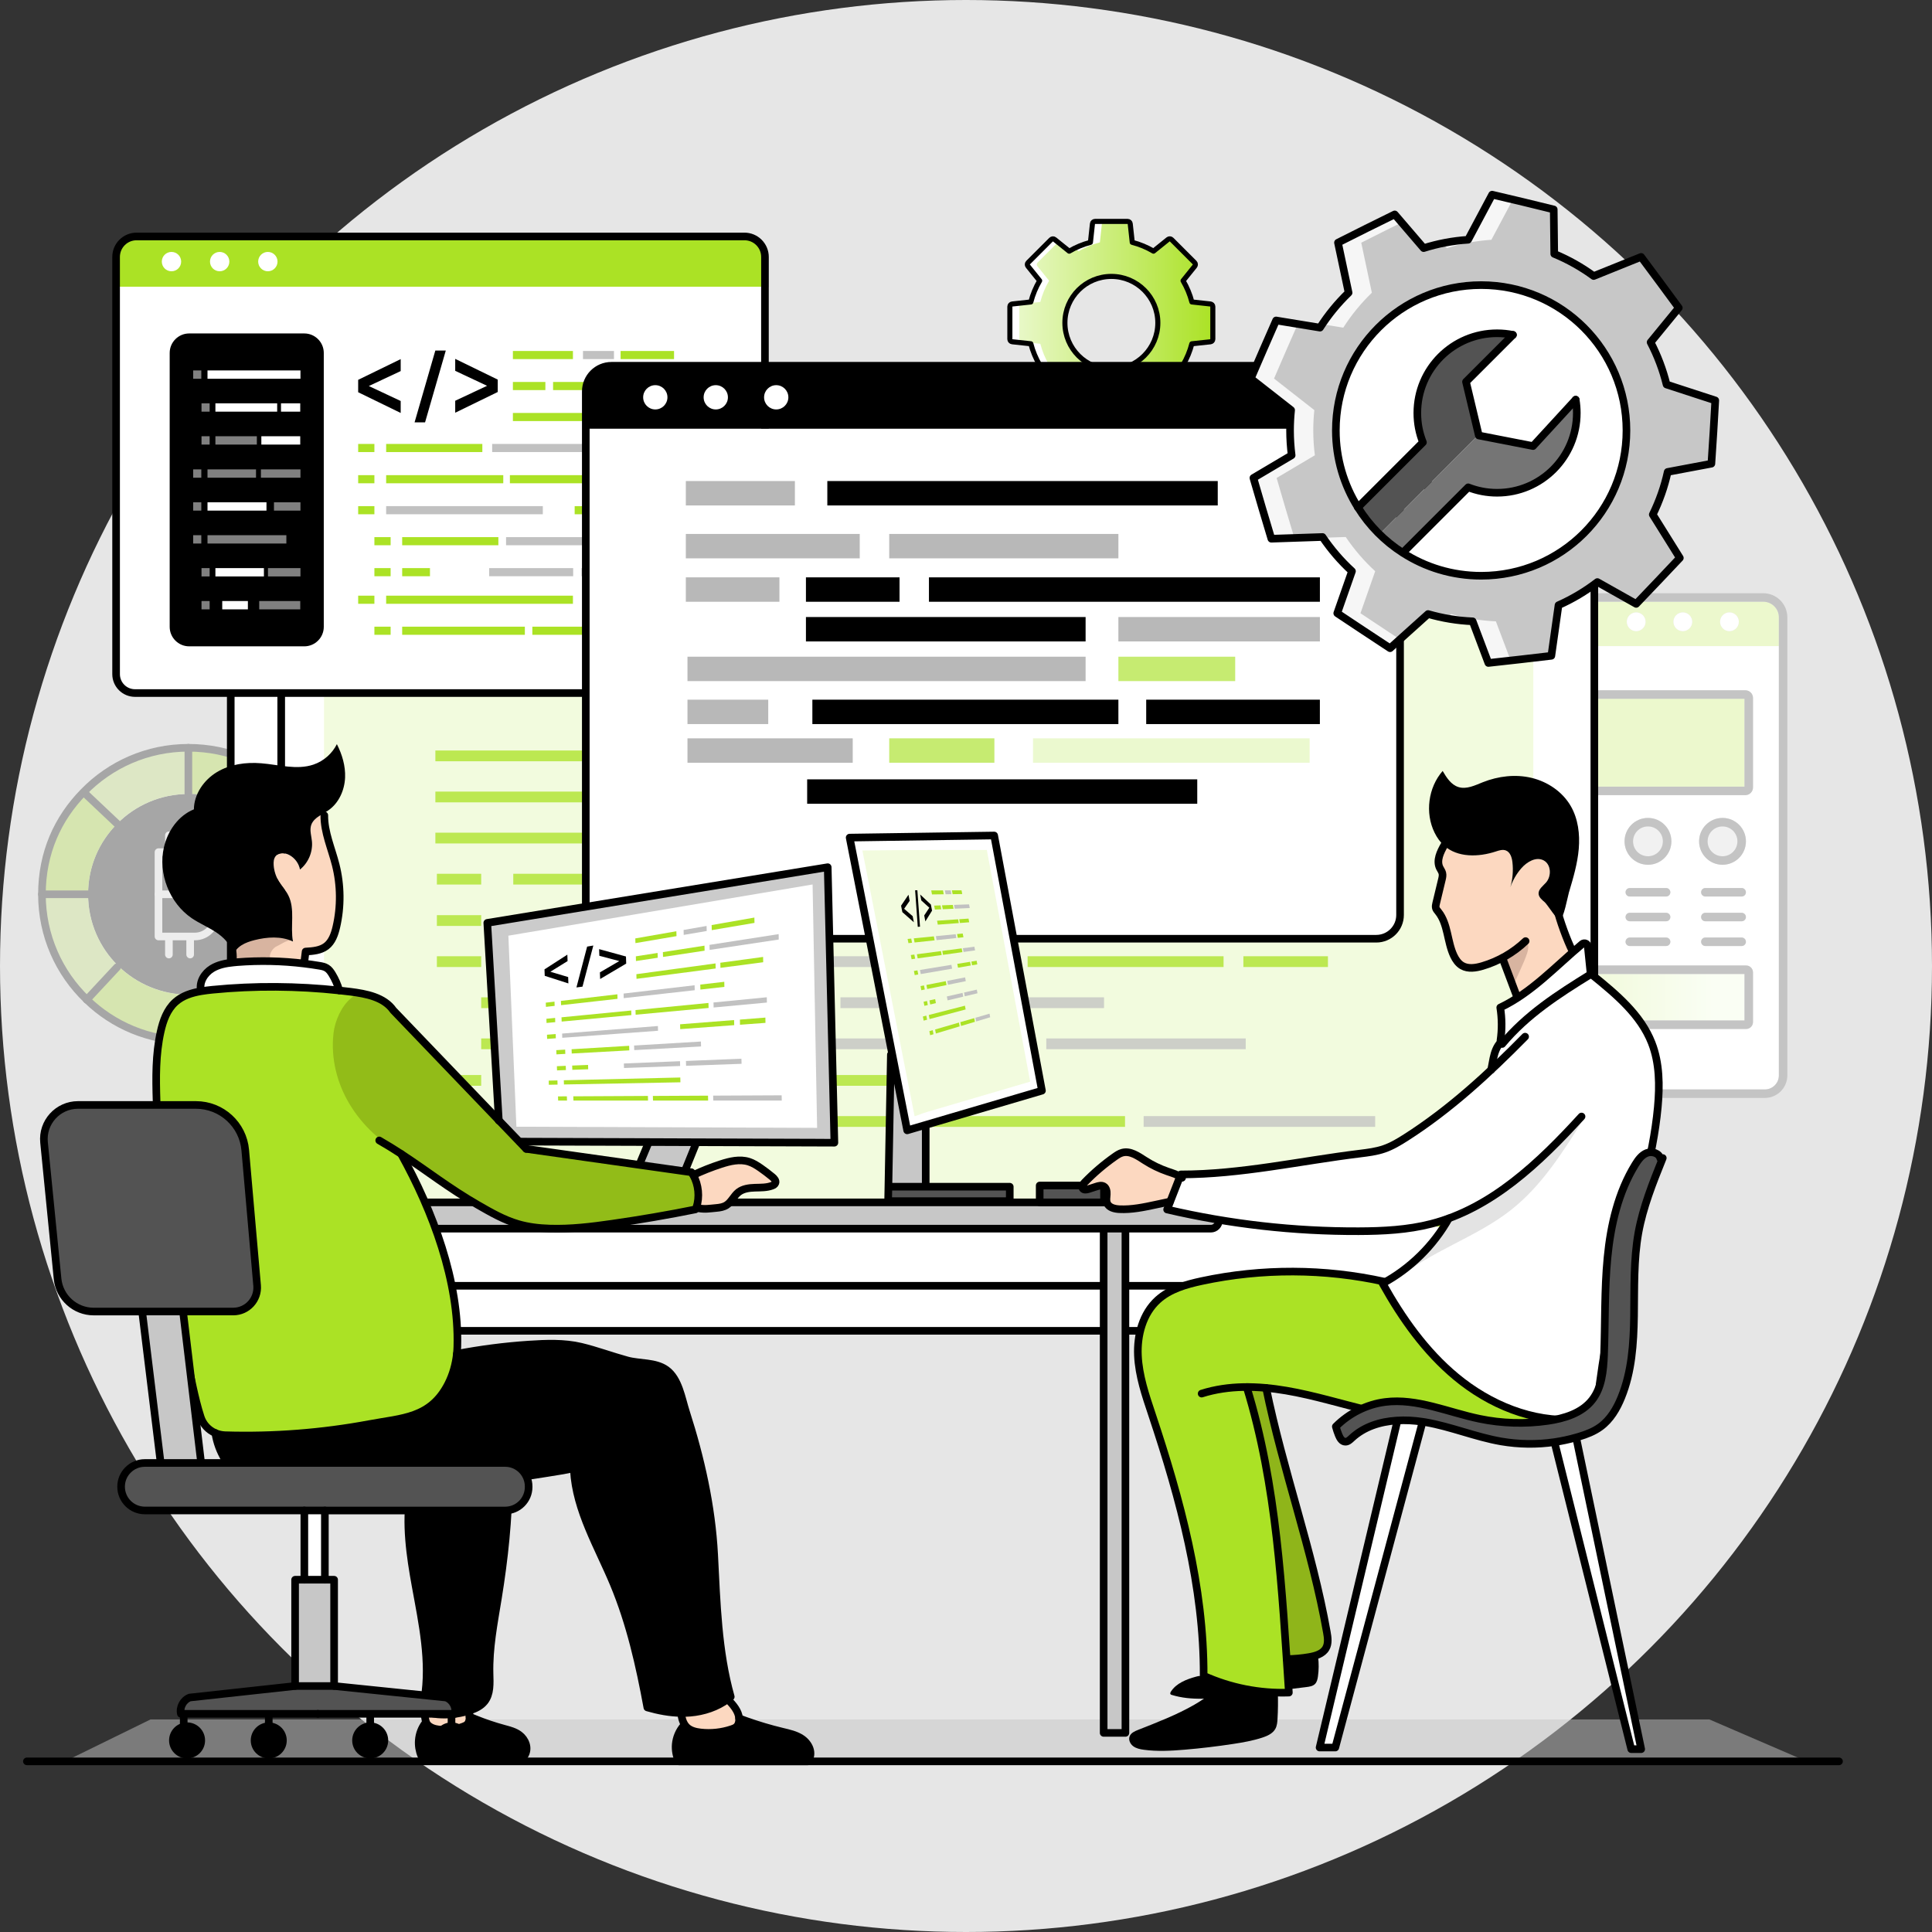 <svg xmlns="http://www.w3.org/2000/svg" xmlns:xlink="http://www.w3.org/1999/xlink" id="Layer_1" data-name="Layer 1" viewBox="147.44 47.5 760.68 760.68">
  <rect x="147.44" y="47.5" width="760.68" height="760.68" fill="#333333" stroke="none"/>
  <defs>
    <style>
      .cls-1 {
        stroke: #abe225;
      }

      .cls-1, .cls-2, .cls-3, .cls-4 {
        fill: none;
        stroke-linecap: round;
        stroke-linejoin: round;
      }

      .cls-1, .cls-3, .cls-4 {
        stroke-width: 3px;
      }

      .cls-5 {
        fill: url(#linear-gradient);
      }

      .cls-6 {
        opacity: .11;
      }

      .cls-7 {
        fill: #ebf9cf;
      }

      .cls-8 {
        fill: #e6e6e6;
      }

      .cls-9 {
        fill: #ecf8cd;
      }

      .cls-10, .cls-11, .cls-12 {
        fill: #fff;
      }

      .cls-13 {
        fill: #f1f1f1;
      }

      .cls-14 {
        fill: #fcd8c0;
      }

      .cls-15 {
        fill: #8fb51a;
      }

      .cls-16 {
        fill: #c1c1c1;
      }

      .cls-17 {
        fill: #d8b4a0;
      }

      .cls-18, .cls-19 {
        fill: #c7c7c7;
      }

      .cls-20 {
        fill: #c4c4c4;
      }

      .cls-21, .cls-22 {
        fill: #abe225;
      }

      .cls-23 {
        fill: #c6eb71;
      }

      .cls-24, .cls-25 {
        fill: #535353;
      }

      .cls-26 {
        fill: #757575;
      }

      .cls-2 {
        stroke-width: 2px;
      }

      .cls-2, .cls-4 {
        stroke: #000;
      }

      .cls-11 {
        isolation: isolate;
        opacity: .5;
      }

      .cls-22 {
        opacity: .15;
      }

      .cls-27 {
        fill: url(#linear-gradient-2);
      }

      .cls-28 {
        opacity: .28;
      }

      .cls-29 {
        opacity: .76;
      }

      .cls-19 {
        opacity: .49;
      }

      .cls-12 {
        opacity: .84;
      }

      .cls-3 {
        stroke: #fff;
      }

      .cls-30 {
        fill: #89af14;
        opacity: .75;
      }

      .cls-25 {
        opacity: .3;
      }
    </style>
    <linearGradient id="linear-gradient" x1="-3980.9" y1="-2039.28" x2="-3979.23" y2="-2039.28" gradientTransform="translate(-179671.47 -92027.76) rotate(-180) scale(45.34)" gradientUnits="userSpaceOnUse">
      <stop offset="0" stop-color="#fafef4"/>
      <stop offset="1" stop-color="#ecf8cd"/>
    </linearGradient>
    <linearGradient id="linear-gradient-2" x1="545.07" y1="174.63" x2="624.97" y2="174.63" gradientUnits="userSpaceOnUse">
      <stop offset="0" stop-color="#ebf9cf"/>
      <stop offset="1" stop-color="#abe225"/>
    </linearGradient>
  </defs>
  <circle class="cls-8" cx="527.78" cy="427.84" r="380.34"/>
  <g>
    <polygon class="cls-19" points="173.03 740.99 206.72 724.48 820.45 724.48 858.74 740.99 173.03 740.99"/>
    <g class="cls-28">
      <g>
        <path class="cls-21" d="M279.3,399.61h-18.16c0-10.85-4.38-20.64-11.44-27.78l12.66-13.03c10.46,10.43,16.93,24.88,16.93,40.81Z"/>
        <path class="cls-23" d="M261.14,399.61h18.16c0,16.29-6.75,31.02-17.66,41.51l-.5-.53-12.36-12.3c7.62-7.2,12.36-17.38,12.36-28.68Z"/>
        <path class="cls-21" d="M262.37,358.8l-12.66,13.03c-7.17-7.23-17.1-11.72-28.09-11.72v-18.19c15.93,0,30.32,6.44,40.76,16.88Z"/>
        <path class="cls-21" d="M261.14,440.59l.5,.53c-10.35,10.01-24.47,16.15-40.03,16.15v-18.16c10.54,0,20.11-4.13,27.17-10.82l12.36,12.3Z"/>
        <path d="M249.71,371.83c7.06,7.14,11.44,16.93,11.44,27.78s-4.74,21.48-12.36,28.68c-7.06,6.7-16.63,10.82-27.17,10.82s-20.5-4.32-27.62-11.3c-7.34-7.14-11.88-17.16-11.88-28.2s4.35-20.64,11.44-27.78c7.14-7.23,17.1-11.72,28.06-11.72s20.92,4.49,28.09,11.72Zm-17.3,19.5c0-4.6-3.71-8.31-8.29-8.31h-14.28v33.2h14.28c2.29,0,4.35-.92,5.86-2.43s2.43-3.6,2.43-5.89c0-4.58-3.71-8.29-8.29-8.29,2.29,0,4.35-.92,5.86-2.43s2.43-3.57,2.43-5.86Z"/>
        <path d="M224.12,383.02c4.58,0,8.29,3.71,8.29,8.31,0,2.29-.92,4.35-2.43,5.86s-3.57,2.43-5.86,2.43h-14.28v-16.6h14.28Z"/>
        <path d="M224.12,399.61c4.58,0,8.29,3.71,8.29,8.29,0,2.29-.92,4.38-2.43,5.89s-3.57,2.43-5.86,2.43h-14.28v-16.6h14.28Z"/>
        <path class="cls-21" d="M221.61,439.12v18.16c-15.54,0-29.65-6.14-40-16.18l11.94-12.8,.45-.47c7.11,6.97,16.85,11.3,27.62,11.3Z"/>
        <path class="cls-23" d="M221.61,341.92v18.19c-10.96,0-20.92,4.49-28.06,11.72l-12.41-11.72-.78-.75c10.46-10.77,25.08-17.44,41.26-17.44Z"/>
        <path class="cls-23" d="M194,427.82l-.45,.47-11.94,12.8c-10.91-10.46-17.66-25.19-17.66-41.48h18.16c0,11.05,4.55,21.06,11.88,28.2Z"/>
        <path class="cls-21" d="M181.14,360.11l12.41,11.72c-7.09,7.14-11.44,16.93-11.44,27.78h-18.16c0-15.68,6.22-29.88,16.4-40.25l.78,.75Z"/>
      </g>
      <g>
        <path class="cls-4" d="M279.3,399.61c0,16.29-6.75,31.02-17.66,41.51-10.35,10.01-24.47,16.15-40.03,16.15s-29.65-6.14-40-16.18c-10.91-10.46-17.66-25.19-17.66-41.48s6.22-29.88,16.4-40.25c10.46-10.77,25.08-17.44,41.26-17.44s30.32,6.44,40.76,16.88c10.46,10.43,16.93,24.88,16.93,40.81Z"/>
        <path class="cls-3" d="M209.84,399.61v-16.6h14.28c4.58,0,8.29,3.71,8.29,8.31,0,2.29-.92,4.35-2.43,5.86s-3.57,2.43-5.86,2.43"/>
        <path class="cls-3" d="M209.84,399.61h14.28c4.58,0,8.29,3.71,8.29,8.29,0,2.29-.92,4.38-2.43,5.89s-3.57,2.43-5.86,2.43h-14.28v-16.6Z"/>
        <line class="cls-3" x1="213.94" y1="376.38" x2="213.94" y2="382.21"/>
        <line class="cls-3" x1="222.31" y1="376.38" x2="222.31" y2="382.21"/>
        <line class="cls-3" x1="213.94" y1="417.5" x2="213.94" y2="423.33"/>
        <line class="cls-3" x1="222.31" y1="417.5" x2="222.31" y2="423.33"/>
        <line class="cls-4" x1="221.61" y1="360.11" x2="221.61" y2="341.92"/>
        <line class="cls-4" x1="193.55" y1="371.83" x2="181.14" y2="360.11"/>
        <line class="cls-4" x1="163.95" y1="399.61" x2="182.11" y2="399.61"/>
        <polyline class="cls-4" points="181.58 441.12 181.61 441.1 193.55 428.29"/>
        <line class="cls-4" x1="221.61" y1="439.12" x2="221.61" y2="457.28"/>
        <line class="cls-4" x1="248.78" y1="428.29" x2="261.14" y2="440.59"/>
        <line class="cls-4" x1="261.14" y1="399.61" x2="279.3" y2="399.61"/>
        <line class="cls-4" x1="249.71" y1="371.83" x2="262.37" y2="358.8"/>
      </g>
    </g>
    <g>
      <path class="cls-9" d="M828.37,296c-2.04,0-3.69-1.65-3.69-3.69,0-2.04,1.65-3.69,3.69-3.69s3.69,1.65,3.69,3.69-1.65,3.69-3.69,3.69m-18.36,0c-2.04,0-3.69-1.65-3.69-3.69s1.65-3.69,3.69-3.69,3.69,1.65,3.69,3.69-1.65,3.69-3.69,3.69m-18.36,0c-2.04,0-3.69-1.65-3.69-3.69,0-2.04,1.65-3.69,3.69-3.69s3.69,1.65,3.69,3.69-1.65,3.69-3.69,3.69m-131.03-11.6c-1.7,0-3.23,.68-4.35,1.8-1.12,1.12-1.8,2.64-1.8,4.34v11.35h-1.67s1.67,0,1.67,0h193.35s0-11.35,0-11.35c0-1.7-.68-3.22-1.8-4.34-1.12-1.11-2.64-1.8-4.34-1.8h-181.06"/>
      <path class="cls-10" d="M834.94,452.63h-73.63c-1.49,0-2.69-1.21-2.7-2.7v-19.59c0-1.49,1.21-2.69,2.7-2.7h73.63c1.49,0,2.69,1.21,2.7,2.7v19.59c0,1.49-1.21,2.69-2.7,2.7m-1.75-32.65h-14.3c-.92,0-1.67-.75-1.67-1.67s.75-1.67,1.67-1.67h14.3c.92,0,1.67,.75,1.67,1.67s-.75,1.67-1.67,1.67m-29.75,0h-14.3c-.92,0-1.67-.75-1.67-1.67,0-.92,.75-1.67,1.67-1.67h14.3c.92,0,1.67,.75,1.67,1.67,0,.92-.75,1.67-1.67,1.67m-29.75,0h-14.3c-.92,0-1.67-.75-1.67-1.67,0-.92,.75-1.67,1.67-1.67h14.3c.92,0,1.67,.75,1.67,1.67,0,.92-.75,1.67-1.67,1.67m59.5-9.75h-14.3c-.92,0-1.67-.75-1.67-1.67,0-.92,.75-1.67,1.67-1.67h14.3c.92,0,1.67,.75,1.67,1.67,0,.92-.75,1.67-1.67,1.67m-29.75,0h-14.3c-.92,0-1.67-.75-1.67-1.67,0-.92,.75-1.67,1.67-1.67h14.3c.92,0,1.67,.75,1.67,1.67,0,.92-.75,1.67-1.67,1.67m-29.75,0h-14.3c-.92,0-1.67-.75-1.67-1.67s.75-1.67,1.67-1.67h14.3c.92,0,1.67,.75,1.67,1.67s-.75,1.67-1.67,1.67m59.5-9.75h-14.3c-.92,0-1.67-.75-1.67-1.67,0-.92,.75-1.67,1.67-1.67h14.3c.92,0,1.67,.75,1.67,1.67,0,.92-.75,1.67-1.67,1.67m-29.75,0h-14.3c-.92,0-1.67-.75-1.67-1.67,0-.92,.75-1.67,1.67-1.67h14.3c.92,0,1.67,.75,1.67,1.67s-.75,1.67-1.67,1.67m-29.75,0h-14.3c-.92,0-1.67-.75-1.67-1.67,0-.92,.75-1.67,1.67-1.67h14.3c.92,0,1.67,.75,1.67,1.67,0,.92-.75,1.67-1.67,1.67m51.95-12.5c-5.09,0-9.22-4.13-9.22-9.22h0c0-5.09,4.13-9.22,9.22-9.22,5.09,0,9.22,4.13,9.22,9.22,0,5.09-4.13,9.22-9.22,9.22m-29.35,0c-5.09,0-9.22-4.13-9.22-9.22h0c0-5.09,4.13-9.22,9.22-9.22,5.09,0,9.22,4.13,9.22,9.22,0,5.09-4.13,9.22-9.22,9.22m-29.35,0c-5.09,0-9.22-4.13-9.22-9.22h0c0-5.09,4.13-9.22,9.22-9.22,5.09,0,9.22,4.13,9.22,9.22,0,5.09-4.13,9.22-9.22,9.22m-19.5,76.4h-78.33c-1.54,0-2.78-1.25-2.78-2.78v-137.87c0-1.54,1.25-2.78,2.78-2.78h78.33c1.54,0,2.78,1.25,2.78,2.78v137.87c0,1.54-1.25,2.78-2.78,2.78m87.18-103.82h-72.96c-1.67,0-3.03-1.36-3.03-3.03v-35.23c0-1.67,1.36-3.03,3.03-3.03h72.96c1.67,0,3.03,1.36,3.03,3.03v35.23c0,1.67-1.35,3.03-3.03,3.03m-180.14-58.67v169.01c0,3.06,2.49,5.54,5.56,5.54h182.25c3.07,0,5.54-2.48,5.54-5.54v-169.01s-193.35,0-193.35,0"/>
      <path class="cls-20" d="M660.62,281.07h181.06c5.23,0,9.48,4.24,9.48,9.48v11.35s0,169.01,0,169.01c0,2.45-1,4.68-2.6,6.28-1.6,1.6-3.83,2.6-6.28,2.6,0,0,0,0,0,0h-182.25c-4.91,0-8.89-3.97-8.89-8.88v-169.01h1.67s1.67,0,1.67,0v169.01c0,3.06,2.49,5.54,5.56,5.54h182.25c3.07,0,5.54-2.48,5.54-5.54v-169.01s0-11.35,0-11.35c0-1.7-.68-3.22-1.8-4.34-1.12-1.11-2.64-1.8-4.34-1.8h-181.06c-1.7,0-3.23,.68-4.35,1.8-1.12,1.12-1.8,2.64-1.8,4.34v11.35h-1.67s-1.67,0-1.67,0v-11.35c0-5.24,4.25-9.47,9.49-9.48"/>
      <path class="cls-10" d="M828.37,288.62c2.04,0,3.69,1.65,3.69,3.69s-1.65,3.69-3.69,3.69-3.69-1.65-3.69-3.69c0-2.04,1.65-3.69,3.69-3.69"/>
      <path class="cls-10" d="M810.01,288.62c2.04,0,3.69,1.65,3.69,3.69s-1.65,3.69-3.69,3.69-3.69-1.65-3.69-3.69,1.65-3.69,3.69-3.69"/>
      <path class="cls-10" d="M791.65,288.62c2.04,0,3.69,1.65,3.69,3.69s-1.65,3.69-3.69,3.69-3.69-1.65-3.69-3.69c0-2.04,1.65-3.69,3.69-3.69"/>
      <path class="cls-20" d="M737.43,449.96h-37.55c-.92,0-1.67-.75-1.67-1.67,0-.92,.75-1.67,1.67-1.67h37.55c.92,0,1.67,.75,1.67,1.67s-.75,1.67-1.67,1.67m0-9.93h-10.33c-.92,0-1.67-.75-1.67-1.67,0-.92,.75-1.67,1.67-1.67h10.33c.92,0,1.67,.75,1.67,1.67,0,.92-.75,1.67-1.67,1.67m0-9.93h-28.01c-.92,0-1.67-.75-1.67-1.67,0-.92,.75-1.67,1.67-1.67h28.01c.92,0,1.67,.75,1.67,1.67,0,.92-.75,1.67-1.67,1.67m0-9.93h-21.26c-.92,0-1.67-.75-1.67-1.67s.75-1.67,1.67-1.67h21.26c.92,0,1.67,.75,1.67,1.67,0,.92-.75,1.67-1.67,1.67m0-9.93h-47.68c-.92,0-1.67-.75-1.67-1.67s.75-1.67,1.67-1.67h47.68c.92,0,1.67,.75,1.67,1.67,0,.92-.75,1.67-1.67,1.67m0-9.93h-36.75c-.92,0-1.67-.75-1.67-1.67,0-.92,.75-1.67,1.67-1.67h36.75c.92,0,1.67,.75,1.67,1.67s-.75,1.67-1.67,1.67m0-9.93h-34.37c-.92,0-1.67-.75-1.67-1.67,0-.92,.75-1.67,1.67-1.67h34.37c.92,0,1.67,.75,1.67,1.67,0,.92-.75,1.67-1.67,1.67m0-9.93h-27.22c-.92,0-1.67-.75-1.67-1.67,0-.92,.75-1.67,1.67-1.67h27.22c.92,0,1.67,.75,1.67,1.67,0,.92-.75,1.67-1.67,1.67m0-9.93h-21.26c-.92,0-1.67-.75-1.67-1.67s.75-1.67,1.67-1.67h21.26c.92,0,1.67,.75,1.67,1.67,0,.92-.75,1.67-1.67,1.67m0-9.93h-47.68c-.92,0-1.67-.75-1.67-1.67,0-.92,.75-1.67,1.67-1.67h47.68c.92,0,1.67,.75,1.67,1.67s-.75,1.67-1.67,1.67m-18.68-13.17v-3.37s8.98-4.22,8.98-4.22l-8.98-4.22v-3.37s11.99,5.84,11.99,5.84v3.49s-11.99,5.84-11.99,5.84m-15.36-.06l-11.99-5.84v-3.49s11.99-5.84,11.99-5.84v3.37s-8.98,4.22-8.98,4.22l8.98,4.22v3.37m2.65-17.53h2.95s5.84,20.24,5.84,20.24h-2.95s-5.84-20.24-5.84-20.24h0m-36.95-8.85c-1.54,0-2.78,1.25-2.78,2.78v137.87c0,1.54,1.25,2.78,2.78,2.78h78.33c1.54,0,2.78-1.25,2.78-2.78v-137.87c0-1.54-1.25-2.78-2.78-2.78h-78.33"/>
      <polyline class="cls-9" points="761.95 322.62 834.3 322.62 834.3 357.22 761.95 357.22 761.95 322.62"/>
      <path class="cls-20" d="M834.3,322.62v34.61h-72.34v-34.61h72.34m-72.65-3.34c-1.67,0-3.03,1.36-3.03,3.03v35.23c0,1.67,1.36,3.03,3.03,3.03h72.96c1.67,0,3.03-1.36,3.03-3.03v-35.23c0-1.67-1.35-3.03-3.03-3.03h-72.96"/>
      <polyline class="cls-5" points="761.95 430.98 834.3 430.98 834.3 449.29 761.95 449.29 761.95 430.98"/>
      <path class="cls-20" d="M834.3,430.98v18.3h-72.34v-18.3h72.34m-72.99-3.34c-1.49,0-2.69,1.21-2.7,2.7v19.59c0,1.49,1.21,2.69,2.7,2.7h73.63c1.49,0,2.69-1.21,2.7-2.7v-19.59c0-1.49-1.21-2.69-2.7-2.7h-73.63"/>
      <path class="cls-10" d="M689.75,357.22h47.68c.92,0,1.67,.75,1.67,1.67s-.75,1.67-1.67,1.67h-47.68c-.92,0-1.67-.75-1.67-1.67,0-.92,.75-1.67,1.67-1.67"/>
      <path class="cls-10" d="M716.18,367.16h21.26c.92,0,1.67,.75,1.67,1.67,0,.92-.75,1.67-1.67,1.67h-21.26c-.92,0-1.67-.75-1.67-1.67s.75-1.67,1.67-1.67"/>
      <path class="cls-20" d="M818.88,397.14h14.3c.92,0,1.67,.75,1.67,1.67,0,.92-.75,1.67-1.67,1.67h-14.3c-.92,0-1.67-.75-1.67-1.67,0-.92,.75-1.67,1.67-1.67"/>
      <path class="cls-20" d="M789.13,397.14h14.3c.92,0,1.67,.75,1.67,1.67s-.75,1.67-1.67,1.67h-14.3c-.92,0-1.67-.75-1.67-1.67,0-.92,.75-1.67,1.67-1.67"/>
      <path class="cls-20" d="M759.38,397.14h14.3c.92,0,1.67,.75,1.67,1.67,0,.92-.75,1.67-1.67,1.67h-14.3c-.92,0-1.67-.75-1.67-1.67,0-.92,.75-1.67,1.67-1.67"/>
      <path class="cls-20" d="M818.88,406.89h14.3c.92,0,1.67,.75,1.67,1.67,0,.92-.75,1.67-1.67,1.67h-14.3c-.92,0-1.67-.75-1.67-1.67,0-.92,.75-1.67,1.67-1.67"/>
      <path class="cls-20" d="M789.13,406.89h14.3c.92,0,1.67,.75,1.67,1.67,0,.92-.75,1.67-1.67,1.67h-14.3c-.92,0-1.67-.75-1.67-1.67,0-.92,.75-1.67,1.67-1.67"/>
      <path class="cls-20" d="M759.38,406.89h14.3c.92,0,1.67,.75,1.67,1.67s-.75,1.67-1.67,1.67h-14.3c-.92,0-1.67-.75-1.67-1.67s.75-1.67,1.67-1.67"/>
      <path class="cls-20" d="M818.88,416.63h14.3c.92,0,1.67,.75,1.67,1.67s-.75,1.67-1.67,1.67h-14.3c-.92,0-1.67-.75-1.67-1.67s.75-1.67,1.67-1.67"/>
      <path class="cls-20" d="M789.13,416.63h14.3c.92,0,1.67,.75,1.67,1.67,0,.92-.75,1.67-1.67,1.67h-14.3c-.92,0-1.67-.75-1.67-1.67,0-.92,.75-1.67,1.67-1.67"/>
      <path class="cls-20" d="M759.38,416.63h14.3c.92,0,1.67,.75,1.67,1.67,0,.92-.75,1.67-1.67,1.67h-14.3c-.92,0-1.67-.75-1.67-1.67,0-.92,.75-1.67,1.67-1.67"/>
      <path class="cls-10" d="M710.22,377.09h27.22c.92,0,1.67,.75,1.67,1.67,0,.92-.75,1.67-1.67,1.67h-27.22c-.92,0-1.67-.75-1.67-1.67,0-.92,.75-1.67,1.67-1.67"/>
      <path class="cls-10" d="M703.06,387.02h34.37c.92,0,1.67,.75,1.67,1.67,0,.92-.75,1.67-1.67,1.67h-34.37c-.92,0-1.67-.75-1.67-1.67,0-.92,.75-1.67,1.67-1.67"/>
      <path class="cls-10" d="M700.68,396.95h36.75c.92,0,1.67,.75,1.67,1.67s-.75,1.67-1.67,1.67h-36.75c-.92,0-1.67-.75-1.67-1.67,0-.92,.75-1.67,1.67-1.67"/>
      <path class="cls-10" d="M689.75,406.89h47.68c.92,0,1.67,.75,1.67,1.67,0,.92-.75,1.67-1.67,1.67h-47.68c-.92,0-1.67-.75-1.67-1.67s.75-1.67,1.67-1.67"/>
      <path class="cls-10" d="M716.18,416.82h21.26c.92,0,1.67,.75,1.67,1.67,0,.92-.75,1.67-1.67,1.67h-21.26c-.92,0-1.67-.75-1.67-1.67s.75-1.67,1.67-1.67"/>
      <path class="cls-10" d="M709.42,426.75h28.01c.92,0,1.67,.75,1.67,1.67,0,.92-.75,1.67-1.67,1.67h-28.01c-.92,0-1.67-.75-1.67-1.67,0-.92,.75-1.67,1.67-1.67"/>
      <path class="cls-20" d="M727.1,436.69h10.33c.92,0,1.67,.75,1.67,1.67,0,.92-.75,1.67-1.67,1.67h-10.33c-.92,0-1.67-.75-1.67-1.67,0-.92,.75-1.67,1.67-1.67"/>
      <path class="cls-10" d="M699.89,446.62h37.55c.92,0,1.67,.75,1.67,1.67s-.75,1.67-1.67,1.67h-37.55c-.92,0-1.67-.75-1.67-1.67,0-.92,.75-1.67,1.67-1.67"/>
      <path class="cls-13" d="M825.64,372.88c1.63,0,3.09,.66,4.16,1.72,1.07,1.07,1.72,2.53,1.72,4.16,0,1.63-.66,3.09-1.72,4.16-1.07,1.07-2.53,1.72-4.16,1.72-1.63,0-3.09-.66-4.16-1.72-1.07-1.07-1.72-2.53-1.72-4.16h-1.67s1.67,0,1.67,0c0-1.63,.66-3.09,1.72-4.16,1.07-1.07,2.53-1.72,4.16-1.72"/>
      <path class="cls-13" d="M796.28,372.88c1.63,0,3.09,.66,4.16,1.72,1.07,1.07,1.72,2.53,1.72,4.16,0,1.63-.66,3.09-1.72,4.16-1.07,1.07-2.53,1.72-4.16,1.72-1.63,0-3.09-.66-4.16-1.72-1.07-1.07-1.72-2.53-1.72-4.16h-1.67s1.67,0,1.67,0c0-1.63,.66-3.09,1.72-4.16,1.07-1.07,2.53-1.72,4.16-1.72"/>
      <path class="cls-13" d="M766.93,372.88c1.63,0,3.09,.66,4.16,1.72,1.07,1.07,1.72,2.53,1.72,4.16,0,1.63-.66,3.09-1.72,4.16-1.07,1.07-2.53,1.72-4.16,1.72-1.63,0-3.09-.66-4.16-1.72-1.07-1.07-1.72-2.53-1.72-4.16h-1.67s1.67,0,1.67,0c0-1.63,.66-3.09,1.72-4.16,1.07-1.07,2.53-1.72,4.16-1.72"/>
      <path class="cls-20" d="M816.42,378.76h0m9.22-9.22c-5.09,0-9.22,4.13-9.22,9.22h1.67s1.67,0,1.67,0c0-1.63,.66-3.09,1.72-4.16,1.07-1.07,2.53-1.72,4.16-1.72,1.63,0,3.09,.66,4.16,1.72,1.07,1.07,1.72,2.53,1.72,4.16,0,1.63-.66,3.09-1.72,4.16-1.07,1.07-2.53,1.72-4.16,1.72-1.63,0-3.09-.66-4.16-1.72-1.07-1.07-1.72-2.53-1.72-4.16h-1.67s-1.67,0-1.67,0c0,5.09,4.13,9.22,9.22,9.22,5.09,0,9.22-4.13,9.22-9.22,0-5.09-4.13-9.22-9.22-9.22"/>
      <path class="cls-20" d="M787.07,378.76h0m9.22-9.22c-5.09,0-9.22,4.13-9.22,9.22h1.67s1.67,0,1.67,0c0-1.63,.66-3.09,1.72-4.16,1.07-1.07,2.53-1.72,4.16-1.72,1.63,0,3.09,.66,4.16,1.72,1.07,1.07,1.72,2.53,1.72,4.16,0,1.63-.66,3.09-1.72,4.16-1.07,1.07-2.53,1.72-4.16,1.72-1.63,0-3.09-.66-4.16-1.72-1.07-1.07-1.72-2.53-1.72-4.16h-1.67s-1.67,0-1.67,0c0,5.09,4.13,9.22,9.22,9.22,5.09,0,9.22-4.13,9.22-9.22,0-5.09-4.13-9.22-9.22-9.22"/>
      <path class="cls-20" d="M757.71,378.76h0m9.22-9.22c-5.09,0-9.22,4.13-9.22,9.22h1.67s1.67,0,1.67,0c0-1.63,.66-3.09,1.72-4.16,1.07-1.07,2.53-1.72,4.16-1.72,1.63,0,3.09,.66,4.16,1.72,1.07,1.07,1.72,2.53,1.72,4.16,0,1.63-.66,3.09-1.72,4.16-1.07,1.07-2.53,1.72-4.16,1.72-1.63,0-3.09-.66-4.16-1.72-1.07-1.07-1.72-2.53-1.72-4.16h-1.67s-1.67,0-1.67,0c0,5.09,4.13,9.22,9.22,9.22,5.09,0,9.22-4.13,9.22-9.22,0-5.09-4.13-9.22-9.22-9.22"/>
      <polyline class="cls-10" points="718.75 332.21 730.74 338.05 730.74 341.55 718.75 347.39 718.75 344.02 727.73 339.8 718.75 335.58 718.75 332.21"/>
      <polyline class="cls-10" points="703.39 332.15 703.39 335.52 694.42 339.74 703.39 343.96 703.39 347.33 691.41 341.49 691.41 337.99 703.39 332.15"/>
      <polyline class="cls-10" points="706.04 329.8 709 329.8 714.84 350.04 711.89 350.04 706.04 329.8"/>
    </g>
    <g>
      <g>
        <path class="cls-10" d="M264.83,239.33c1.17-.46,2.45-.71,3.78-.71h496.12c5.77,0,10.45,4.68,10.45,10.45v294.22c0,5.77-4.68,10.45-10.45,10.45H268.61c-5.77,0-10.45-4.68-10.45-10.45V249.07c0-4.33,2.63-8.05,6.38-9.63,.13-.05,.23-.09,.29-.11Z"/>
        <path class="cls-10" d="M775.18,543.29s2.29,12.41-27.82,27.45c-.98,.49-2.06,.73-3.16,.73H250.37c-6.67,0-12.07-5.4-12.07-12.07V272.35c0-3.6,.85-7.15,2.5-10.35,8.34-16.21,21.36-21.68,23.75-22.55-3.75,1.58-6.38,5.3-6.38,9.63v294.22c0,5.77,4.68,10.45,10.45,10.45h496.12c5.77,0,10.45-4.68,10.45-10.45Z"/>
      </g>
      <g>
        <path class="cls-4" d="M264.83,239.33c1.17-.46,2.45-.71,3.78-.71h496.12c5.77,0,10.45,4.68,10.45,10.45v294.22c0,5.77-4.68,10.45-10.45,10.45H268.61c-5.77,0-10.45-4.68-10.45-10.45V249.07c0-4.33,2.63-8.05,6.38-9.63"/>
        <path class="cls-4" d="M264.93,239.3s-.04,0-.1,.04c-.06,.02-.16,.05-.29,.11-2.39,.88-15.4,6.34-23.75,22.55-1.65,3.2-2.5,6.75-2.5,10.35v287.05c0,6.67,5.4,12.07,12.07,12.07h493.84c1.1,0,2.18-.24,3.16-.73,30.11-15.04,27.82-27.45,27.82-27.45"/>
      </g>
    </g>
    <rect class="cls-22" x="275.01" y="261.05" width="476.13" height="267.87"/>
    <g class="cls-29">
      <g>
        <rect class="cls-21" x="318.86" y="342.99" width="154.32" height="4.24"/>
        <rect class="cls-16" x="560.99" y="342.99" width="33.29" height="4.24"/>
        <rect class="cls-21" x="636.99" y="424" width="33.29" height="4.24"/>
        <rect class="cls-21" x="601.41" y="342.99" width="57.4" height="4.24"/>
        <rect class="cls-21" x="318.86" y="359.17" width="83.48" height="4.24"/>
        <rect class="cls-21" x="552.04" y="424" width="77.15" height="4.24"/>
        <rect class="cls-21" x="349.53" y="407.82" width="125.82" height="4.24"/>
        <rect class="cls-21" x="583.27" y="391.53" width="33.75" height="4.24"/>
        <rect class="cls-21" x="318.86" y="375.35" width="286.68" height="4.24"/>
        <rect class="cls-16" x="349.53" y="424" width="168.3" height="4.24"/>
        <rect class="cls-16" x="597.73" y="359.17" width="91.15" height="4.24"/>
        <rect class="cls-21" x="528.85" y="359.17" width="61.76" height="4.24"/>
        <rect class="cls-21" x="612.2" y="375.35" width="56.71" height="4.24"/>
        <rect class="cls-21" x="319.45" y="391.53" width="17.45" height="4.24"/>
        <rect class="cls-21" x="349.53" y="391.53" width="103.32" height="4.24"/>
        <rect class="cls-21" x="366.75" y="440.18" width="103.32" height="4.24"/>
        <rect class="cls-16" x="559.39" y="456.36" width="78.52" height="4.24"/>
        <rect class="cls-16" x="478.34" y="440.18" width="103.78" height="4.24"/>
        <rect class="cls-16" x="460.2" y="456.36" width="90.23" height="4.24"/>
        <rect class="cls-21" x="366.75" y="456.36" width="29.85" height="4.24"/>
        <rect class="cls-21" x="482.47" y="407.82" width="111.82" height="4.24"/>
        <rect class="cls-16" x="601.41" y="407.82" width="71.18" height="4.24"/>
        <rect class="cls-16" x="463.41" y="391.53" width="111.59" height="4.24"/>
        <rect class="cls-21" x="319.45" y="407.82" width="17.45" height="4.24"/>
        <rect class="cls-21" x="319.45" y="424" width="17.45" height="4.24"/>
        <rect class="cls-21" x="336.9" y="440.18" width="17.45" height="4.24"/>
        <rect class="cls-21" x="336.9" y="456.36" width="17.45" height="4.24"/>
        <rect class="cls-21" x="319.45" y="470.76" width="17.45" height="4.24"/>
        <rect class="cls-21" x="349.53" y="470.76" width="200.67" height="4.24"/>
        <rect class="cls-21" x="336.9" y="486.94" width="17.45" height="4.24"/>
        <rect class="cls-21" x="366.75" y="486.94" width="131.79" height="4.24"/>
        <rect class="cls-16" x="597.73" y="486.94" width="91.15" height="4.24"/>
        <rect class="cls-21" x="506.58" y="486.94" width="83.81" height="4.24"/>
      </g>
    </g>
    <line class="cls-4" x1="158.03" y1="740.99" x2="871.51" y2="740.99"/>
    <g>
      <g>
        <g>
          <path class="cls-21" d="M448.63,148.67v11.72H193.16v-11.72c0-4.46,3.61-8.07,8.07-8.07h239.33c4.46,0,8.08,3.61,8.08,8.07Z"/>
          <path class="cls-10" d="M448.63,160.39v152.53c0,4.12-3.34,7.45-7.46,7.45H200.61c-4.12,0-7.45-3.33-7.45-7.45V160.39h255.47Z"/>
        </g>
        <path class="cls-4" d="M448.63,160.39v-11.72c0-4.46-3.62-8.07-8.08-8.07H201.22c-4.46,0-8.07,3.61-8.07,8.07v164.25c0,4.12,3.33,7.45,7.45,7.45h240.56c4.12,0,7.46-3.33,7.46-7.45V160.39Z"/>
      </g>
      <circle class="cls-10" cx="214.96" cy="150.5" r="3.81"/>
      <circle class="cls-10" cx="233.93" cy="150.5" r="3.81"/>
      <circle class="cls-10" cx="252.9" cy="150.5" r="3.81"/>
      <g>
        <g>
          <g>
            <path d="M305.2,193.6l-12.54,5.89,12.54,5.89v4.71l-16.74-8.16v-4.88l16.74-8.16v4.71Z"/>
            <path d="M343.41,196.96v4.88l-16.74,8.16v-4.71l12.54-5.89-12.54-5.89v-4.71l16.74,8.16Z"/>
          </g>
          <polygon points="318.84 185.52 310.67 213.79 314.8 213.79 322.96 185.52 318.84 185.52"/>
        </g>
        <g>
          <rect class="cls-21" x="349.38" y="185.69" width="23.64" height="3.2"/>
          <rect class="cls-16" x="376.98" y="185.69" width="12.2" height="3.2"/>
          <rect class="cls-21" x="404.83" y="246.78" width="12.2" height="3.2"/>
          <rect class="cls-21" x="391.79" y="185.69" width="21.04" height="3.2"/>
          <rect class="cls-21" x="349.38" y="197.89" width="12.79" height="3.2"/>
          <rect class="cls-21" x="373.7" y="246.78" width="28.27" height="3.2"/>
          <rect class="cls-21" x="299.48" y="234.58" width="46.11" height="3.2"/>
          <rect class="cls-21" x="385.14" y="222.29" width="12.37" height="3.2"/>
          <rect class="cls-21" x="349.38" y="210.09" width="43.92" height="3.2"/>
          <rect class="cls-16" x="299.48" y="246.78" width="61.68" height="3.2"/>
          <rect class="cls-16" x="390.44" y="197.89" width="33.41" height="3.2"/>
          <rect class="cls-21" x="365.2" y="197.89" width="22.63" height="3.2"/>
          <rect class="cls-21" x="395.74" y="210.09" width="20.78" height="3.2"/>
          <rect class="cls-21" x="288.46" y="222.29" width="6.39" height="3.2"/>
          <rect class="cls-21" x="299.48" y="222.29" width="37.87" height="3.2"/>
          <rect class="cls-21" x="305.79" y="258.98" width="37.87" height="3.2"/>
          <rect class="cls-16" x="376.39" y="271.18" width="28.78" height="3.2"/>
          <rect class="cls-16" x="346.69" y="258.98" width="38.03" height="3.2"/>
          <rect class="cls-16" x="340.04" y="271.18" width="33.07" height="3.2"/>
          <rect class="cls-21" x="305.79" y="271.18" width="10.94" height="3.2"/>
          <rect class="cls-21" x="348.2" y="234.58" width="40.98" height="3.2"/>
          <rect class="cls-16" x="391.79" y="234.58" width="26.08" height="3.2"/>
          <rect class="cls-16" x="341.22" y="222.29" width="40.89" height="3.2"/>
          <rect class="cls-21" x="288.46" y="234.58" width="6.39" height="3.2"/>
          <rect class="cls-21" x="288.46" y="246.78" width="6.39" height="3.2"/>
          <rect class="cls-21" x="294.85" y="258.98" width="6.39" height="3.2"/>
          <rect class="cls-21" x="294.85" y="271.18" width="6.39" height="3.2"/>
          <rect class="cls-21" x="288.46" y="282.03" width="6.39" height="3.2"/>
          <rect class="cls-21" x="299.48" y="282.03" width="73.54" height="3.2"/>
          <rect class="cls-21" x="294.85" y="294.24" width="6.39" height="3.2"/>
          <rect class="cls-21" x="305.79" y="294.24" width="48.3" height="3.2"/>
          <rect class="cls-16" x="390.44" y="294.24" width="33.41" height="3.2"/>
          <rect class="cls-21" x="357.04" y="294.24" width="30.71" height="3.2"/>
        </g>
      </g>
      <path d="M267.26,301.98h-45.35c-4.21,0-7.66-3.45-7.66-7.66v-107.87c0-4.21,3.45-7.66,7.66-7.66h45.35c4.21,0,7.66,3.45,7.66,7.66v107.87c0,4.21-3.45,7.66-7.66,7.66Z"/>
      <g>
        <rect class="cls-11" x="223.5" y="193.35" width="3.2" height="3.28"/>
        <rect class="cls-10" x="229.14" y="193.35" width="36.6" height="3.28"/>
        <rect class="cls-11" x="226.78" y="206.3" width="3.2" height="3.28"/>
        <rect class="cls-10" x="232.25" y="206.3" width="24.32" height="3.28"/>
        <rect class="cls-10" x="229.14" y="245.26" width="23.22" height="3.28"/>
        <rect class="cls-11" x="232.25" y="219.26" width="16.32" height="3.28"/>
        <rect class="cls-10" x="250.34" y="219.26" width="15.31" height="3.28"/>
        <rect class="cls-11" x="229.14" y="258.22" width="31.05" height="3.28"/>
        <rect class="cls-10" x="258.08" y="206.3" width="7.57" height="3.28"/>
        <rect class="cls-11" x="226.78" y="219.26" width="3.2" height="3.28"/>
        <rect class="cls-11" x="223.5" y="232.31" width="3.2" height="3.28"/>
        <rect class="cls-11" x="229.14" y="232.31" width="19.1" height="3.28"/>
        <rect class="cls-10" x="232.25" y="271.18" width="19.1" height="3.28"/>
        <rect class="cls-11" x="252.95" y="271.18" width="12.79" height="3.28"/>
        <rect class="cls-11" x="249.5" y="284.14" width="16.16" height="3.28"/>
        <rect class="cls-10" x="234.94" y="284.14" width="10.1" height="3.28"/>
        <rect class="cls-11" x="255.31" y="245.26" width="10.43" height="3.28"/>
        <rect class="cls-11" x="250.17" y="232.31" width="15.57" height="3.28"/>
        <rect class="cls-11" x="223.5" y="245.26" width="3.2" height="3.28"/>
        <rect class="cls-11" x="223.5" y="258.22" width="3.2" height="3.28"/>
        <rect class="cls-11" x="226.78" y="271.18" width="3.2" height="3.28"/>
        <rect class="cls-11" x="226.78" y="284.14" width="3.2" height="3.28"/>
      </g>
    </g>
    <g>
      <path class="cls-27" d="M624.04,167.19l-7.33-.8c-.77-2.97-1.95-5.78-3.47-8.36l4.63-5.75c.33-.41,.3-1-.08-1.38l-9.06-9.06c-.38-.38-.97-.41-1.38-.08l-5.75,4.63c-2.58-1.53-5.39-2.7-8.36-3.47l-.8-7.33c-.05-.52-.5-.92-1.03-.92h-12.81c-.53,0-.98,.39-1.03,.92l-.8,7.33c-2.97,.78-5.78,1.95-8.36,3.48l-5.75-4.63c-.41-.33-1-.3-1.38,.08l-4.52,4.52-4.53,4.53c-.38,.38-.4,.97-.08,1.38l4.63,5.75c-1.52,2.58-2.7,5.39-3.47,8.36l-7.33,.8c-.53,.05-.93,.5-.93,1.03v12.81c0,.53,.39,.97,.93,1.03l7.33,.79c.78,2.97,1.95,5.79,3.47,8.37l-4.63,5.75c-.33,.41-.3,1,.08,1.38l4.53,4.52,4.52,4.53c.38,.38,.97,.4,1.38,.08l5.75-4.63c2.58,1.52,5.39,2.69,8.36,3.47l.8,7.33c.05,.53,.5,.93,1.03,.93h12.81c.53,0,.98-.39,1.03-.93l.8-7.33c2.97-.77,5.78-1.95,8.36-3.46l5.75,4.63c.41,.33,1,.3,1.38-.08l4.52-4.53,4.53-4.52c.38-.38,.4-.97,.08-1.38l-4.63-5.75c1.52-2.58,2.7-5.4,3.47-8.37l7.33-.79c.53-.06,.93-.5,.93-1.03v-12.81c0-.53-.39-.98-.93-1.03Zm-39.03,25.73c-10.1,0-18.29-8.19-18.29-18.3s8.19-18.29,18.29-18.29,18.3,8.19,18.3,18.29-8.19,18.3-18.3,18.3Z"/>
      <path class="cls-10" d="M582.32,214.58h-3.71c-.53,0-.98-.39-1.03-.93l-.8-7.33c-2.13-.56-4.19-1.33-6.13-2.28l1.48-1.19c2.58,1.52,5.39,2.69,8.36,3.47l.8,7.33c.05,.53,.5,.93,1.03,.93Z"/>
      <path class="cls-10" d="M560.48,202.87l3.53,3.54-1.34,1.07c-.41,.33-1,.3-1.38-.08l-4.52-4.53-4.53-4.52c-.38-.38-.4-.97-.08-1.38l4.63-5.75c-1.52-2.58-2.69-5.4-3.47-8.37l-7.33-.79c-.53-.06-.93-.5-.93-1.03v-12.81c0-.53,.39-.98,.93-1.03l7.33-.8c.77-2.97,1.95-5.78,3.47-8.36l-4.63-5.75c-.33-.41-.3-1,.08-1.38l4.53-4.53,4.52-4.52c.38-.38,.97-.41,1.38-.08l1.34,1.07-8.06,8.06c-.38,.38-.4,.97-.08,1.38l4.63,5.75c-1.52,2.58-2.7,5.39-3.47,8.36l-7.33,.8c-.53,.05-.93,.5-.93,1.03v12.81c0,.53,.39,.97,.93,1.03l7.33,.79c.78,2.97,1.95,5.79,3.47,8.37l-4.63,5.75c-.33,.41-.3,1,.08,1.38l4.53,4.52Z"/>
      <path class="cls-10" d="M582.32,134.68c-.53,0-.98,.39-1.03,.92l-.8,7.33c-2.97,.78-5.78,1.95-8.36,3.48l-1.49-1.2c1.95-.95,4-1.71,6.14-2.28l.8-7.33c.05-.52,.5-.92,1.03-.92h3.71Z"/>
      <path class="cls-2" d="M624.04,167.19l-7.33-.8c-.77-2.97-1.95-5.78-3.47-8.36l4.63-5.75c.33-.41,.3-1-.08-1.38l-9.06-9.06c-.38-.38-.97-.41-1.38-.08l-5.75,4.63c-2.58-1.53-5.39-2.7-8.36-3.47l-.8-7.33c-.05-.52-.5-.92-1.03-.92h-12.81c-.53,0-.98,.39-1.03,.92l-.8,7.33c-2.97,.78-5.78,1.95-8.36,3.48l-5.75-4.63c-.41-.33-1-.3-1.38,.08l-4.52,4.52-4.53,4.53c-.38,.38-.4,.97-.08,1.38l4.63,5.75c-1.52,2.58-2.7,5.39-3.47,8.36l-7.33,.8c-.53,.05-.93,.5-.93,1.03v12.81c0,.53,.39,.97,.93,1.03l7.33,.79c.78,2.97,1.95,5.79,3.47,8.37l-4.63,5.75c-.33,.41-.3,1,.08,1.38l4.53,4.52,4.52,4.53c.38,.38,.97,.4,1.38,.08l5.75-4.63c2.58,1.52,5.39,2.69,8.36,3.47l.8,7.33c.05,.53,.5,.93,1.03,.93h12.81c.53,0,.98-.39,1.03-.93l.8-7.33c2.97-.77,5.78-1.95,8.36-3.46l5.75,4.63c.41,.33,1,.3,1.38-.08l4.52-4.53,4.53-4.52c.38-.38,.4-.97,.08-1.38l-4.63-5.75c1.52-2.58,2.7-5.4,3.47-8.37l7.33-.79c.53-.06,.93-.5,.93-1.03v-12.81c0-.53-.39-.98-.93-1.03Zm-39.03,25.73c-10.1,0-18.29-8.19-18.29-18.3s8.19-18.29,18.29-18.29,18.3,8.19,18.3,18.29-8.19,18.3-18.3,18.3Z"/>
    </g>
    <g>
      <g>
        <g>
          <g>
            <path d="M698.68,201.63v14.71H378.08v-14.71c0-5.59,4.53-10.12,10.12-10.12h300.34c5.59,0,10.14,4.53,10.14,10.12Z"/>
            <path class="cls-10" d="M698.68,216.34v191.41c0,5.17-4.2,9.35-9.37,9.35H387.43c-5.17,0-9.35-4.18-9.35-9.35V216.34h320.6Z"/>
          </g>
          <path class="cls-4" d="M698.68,216.34v-14.71c0-5.59-4.55-10.12-10.14-10.12H388.2c-5.59,0-10.12,4.53-10.12,10.12v206.12c0,5.17,4.18,9.35,9.35,9.35h301.88c5.17,0,9.37-4.18,9.37-9.35V216.34Z"/>
        </g>
        <circle class="cls-10" cx="405.45" cy="203.93" r="4.78"/>
        <circle class="cls-10" cx="429.26" cy="203.93" r="4.78"/>
        <circle class="cls-10" cx="453.06" cy="203.93" r="4.78"/>
      </g>
      <rect class="cls-28" x="417.47" y="236.9" width="42.94" height="9.61"/>
      <rect class="cls-28" x="417.47" y="257.73" width="68.47" height="9.61"/>
      <rect class="cls-28" x="417.47" y="274.82" width="36.85" height="9.61"/>
      <rect x="464.76" y="274.82" width="36.85" height="9.61"/>
      <rect x="464.76" y="290.44" width="110.11" height="9.61"/>
      <rect class="cls-23" x="587.78" y="306.06" width="45.99" height="9.61"/>
      <rect class="cls-28" x="418.12" y="306.06" width="156.75" height="9.61"/>
      <rect class="cls-28" x="418.12" y="322.98" width="31.79" height="9.61"/>
      <rect class="cls-28" x="418.12" y="338.2" width="65.06" height="9.61"/>
      <rect class="cls-23" x="497.55" y="338.2" width="41.41" height="9.61"/>
      <rect x="465.24" y="354.35" width="153.59" height="9.61"/>
      <rect class="cls-7" x="554.16" y="338.2" width="108.92" height="9.61"/>
      <rect x="598.73" y="322.98" width="68.38" height="9.61"/>
      <rect x="467.29" y="322.98" width="120.49" height="9.61"/>
      <rect class="cls-28" x="587.78" y="290.44" width="79.34" height="9.61"/>
      <rect x="513.19" y="274.82" width="153.93" height="9.61"/>
      <rect class="cls-28" x="497.55" y="257.73" width="90.23" height="9.61"/>
      <rect x="473.18" y="236.9" width="153.72" height="9.61"/>
    </g>
    <polyline class="cls-1" points="275.01 492.99 275.01 528.92 341.81 528.92"/>
    <polyline class="cls-1" points="711.59 528.92 751.14 528.92 751.14 486.84"/>
    <g>
      <rect class="cls-18" x="281.01" y="520.9" width="346.32" height="10.36" rx="3.17" ry="3.17"/>
      <polyline class="cls-18" points="581.98 531.26 581.98 729.79 590.55 729.79 590.55 531.26"/>
      <rect class="cls-4" x="281.01" y="520.9" width="346.32" height="10.36" rx="3.17" ry="3.17"/>
      <polyline class="cls-4" points="581.98 531.26 581.98 729.79 590.55 729.79 590.55 531.26"/>
      <path class="cls-18" d="M421.53,497.23v.39l-4.13,10.15-.13,.93-17.81-2.53,.18-1.26,3.18-7.61v-.15c5.98,.02,12.27,.05,18.71,.07Z"/>
      <path d="M315.74,726.48c1.14,1.29,2.83,1.75,4.43,1.95,3.29,.42,6.65,.01,9.78-1.19,.55-.21,1.09-.45,1.51-.89,.63-.67,.86-1.7,.85-2.68,0-.12,0-.23-.01-.33,.75,.36,1.51,.68,2.27,.98,3.71,1.51,7.51,2.78,11.35,3.82,2.09,.57,4.26,1.1,6.05,2.46,2.29,1.72,3.87,5.2,1.98,8.15h-40.63c-.79-1.87-1.14-3.99-.98-6.06,.18-2.44,1.07-4.8,2.48-6.64l.59-.08c.11,.19,.22,.35,.34,.5Z"/>
      <path d="M416.59,727.02l.36-.57c.23,.36,.5,.7,.81,1.02,1.42,1.42,3.52,1.92,5.52,2.15,4.12,.46,8.33,.01,12.24-1.31,.68-.22,1.37-.49,1.89-.97,.78-.74,1.07-1.88,1.04-2.95,0-.12-.01-.24-.02-.36,.93,.39,1.89,.74,2.85,1.08,4.65,1.65,9.38,3.06,14.18,4.21,2.62,.63,5.33,1.21,7.58,2.71,2.85,1.91,4.83,5.73,2.46,8.97h-50.79c-.98-2.06-1.42-4.39-1.23-6.68,.23-2.67,1.34-5.27,3.1-7.3Z"/>
      <path class="cls-14" d="M315.4,725.99c-.68-1.34-.79-3.73-.97-5.14l.47-.49c.97,1.42,3.01,1.94,4.8,2.09,3.95,.34,7.94-.06,11.73-1.19,.89,.84,.84,.21,.87,2.09,.01,.1,.01,.21,.01,.33,.01,.98-.22,2.02-.85,2.68-.41,.44-.96,.68-1.51,.89-3.13,1.2-6.49,1.61-9.78,1.19-1.6-.21-3.29-.67-4.43-1.95-.12-.15-.23-.3-.34-.5Z"/>
      <path class="cls-14" d="M416.96,726.45c-.7-1.12-1.06-2.44-1.25-3.76v-.74c1.17,.02,2.32-.01,3.47-.11,5.29-.44,10.6-2.2,14.81-5.35l.21,.27c1.95,2.1,4.03,4.44,4.25,7.27,.01,.12,.02,.24,.02,.36,.02,1.07-.27,2.21-1.04,2.95-.52,.49-1.21,.75-1.89,.97-3.91,1.32-8.12,1.77-12.24,1.31-2-.23-4.1-.73-5.52-2.15-.32-.32-.58-.66-.81-1.02Z"/>
      <path d="M331.42,721.26c-3.79,1.13-7.78,1.53-11.73,1.19-1.78-.15-3.82-.67-4.8-2.09-.13-.19-.24-.41-.34-.66-.39-1.03-.18-2.16,0-3.24,2.45-14.75-.79-29.77-3.47-44.47-2.2-12.08-4.02-24.64-2.05-36.64h0c5.74-.68,11.47-1.47,17.2-2.29,7.17-1.03,14.34-2.12,21.49-3.24-.06,15.73-1.74,31.44-4.26,46.98-1.59,9.81-3.53,19.65-3.28,29.58,.1,3.82,.39,8.04-1.99,11.02-1.42,1.8-3.59,2.82-5.75,3.53-.34,.11-.68,.22-1.02,.32Z"/>
      <path d="M373.24,625.63c-3.36,.73-6.77,1.26-10.17,1.8-5.11,.8-10.22,1.61-15.34,2.4-7.15,1.12-14.31,2.21-21.49,3.24-5.73,.83-11.46,1.61-17.2,2.28-7.99,.97-16,1.71-24.05,2.06-8.79,.38-17.66,.28-26.31-1.41-5.28-1.03-10.54-2.69-14.97-5.73-6.18-4.24-10.38-11.18-11.5-18.57,1.2,.52,2.5,.81,3.85,.86,19.03,.58,38.13-.9,56.85-4.39,12.92-2.42,24.01-2.27,30.93-15.7,1.91-3.73,3.03-7.78,3.48-11.93,9.35-1.78,18.78-3.01,28.26-3.64,6.79-.45,13.91-.75,20.58,.84,6.15,1.47,12.08,3.7,18.17,5.37,4.98,1.36,11.14,.61,15.47,3.74,4.88,3.54,6,11.25,7.73,16.62,5.78,18,10.09,37.06,11.08,56.18,.97,18.77,1.46,37.98,6.53,55.91-.38,.33-.76,.63-1.17,.92-4.21,3.16-9.52,4.92-14.81,5.35-1.15,.1-2.31,.13-3.46,.11-4.53-.05-9.02-.91-13.4-2.17-3.06-16.59-6.77-33.09-13.26-48.63-6.12-14.69-14.77-28.9-15.67-44.79l-.15-.72Z"/>
      <path class="cls-10" d="M226.55,437.5c-.78-3.37,1.41-6.88,4.37-8.68,2.48-1.51,5.39-2.06,8.29-2.36,.57-.06,1.13-.11,1.69-.16,8.76-.68,17.58-.49,26.29,.57,2,.24,3.99,.53,5.98,.86,1,.17,2.03,.35,2.89,.9,.91,.56,1.55,1.46,2.11,2.37,1.24,2.02,2.19,4.19,2.83,6.46-16.55-1.78-33.29-1.92-49.86-.29-1.51,.15-3.03,.33-4.55,.59l-.05-.27Z"/>
      <path class="cls-21" d="M305.37,501.82c12.55,22.57,22.87,50.25,22.15,75.8-.02,.98-.1,1.95-.19,2.93-.45,4.15-1.58,8.21-3.48,11.93-6.92,13.43-18.02,13.28-30.93,15.7-18.72,3.5-37.81,4.98-56.85,4.39-1.35-.05-2.65-.34-3.85-.86-2.68-1.15-4.82-3.4-5.75-6.28-1.25-3.84-2.19-7.81-3.06-11.74-8.25-37-13.05-74.77-14.31-112.66-.3-9.14-.39-18.38,1.59-27.3,.95-4.31,2.5-8.7,5.78-11.67,2.78-2.51,6.4-3.65,10.14-4.3,1.52-.27,3.05-.45,4.55-.59,16.57-1.63,33.31-1.49,49.86,.29,1.46,.15,2.91,.32,4.36,.5,6.28,.79,13.33,2.14,16.93,7.33l41.53,43.29h0s8.15,8.5,8.15,8.5l2.65,2.76,44.84,6.34,17.81,2.53,2.36,.33,.18,.19c.21,.32,.39,.63,.57,.95,2.12,3.85,2.6,8.57,1.25,12.75l-.41,.76c-10.83,2.19-21.72,4.05-32.66,5.62-8.18,1.18-16.44,2.19-24.7,1.92-4.2-.13-8.42-.61-12.47-1.8-5.54-1.61-10.6-4.52-15.6-7.39-11.73-6.74-20.09-13.47-30.42-20.21Z"/>
      <path class="cls-14" d="M451.56,510.92c.72,.61,1.51,1.48,1.17,2.36-.19,.55-.76,.85-1.3,1.06-2.14,.8-4.48,.72-6.76,.79s-4.7,.38-6.48,1.78c-1.82,1.44-2.76,3.85-4.72,5.1-1.19,.75-2.63,.98-4.04,1.1-2.68,.24-4.36,.58-7.03,.12l-.75-.32c1.35-4.18,.87-8.9-1.25-12.75l.06-.04c3.5-1.65,7.1-3.08,10.78-4.27,3.57-1.17,7.47-2.11,11.06-.97,1.68,.53,3.18,1.49,4.63,2.49,1.59,1.12,3.14,2.29,4.65,3.54Z"/>
      <path class="cls-14" d="M275.13,368.51c-.06,6.7,2.85,13.03,4.49,19.52,2.02,7.99,2.1,16.45,.24,24.47-.66,2.83-1.68,5.78-3.98,7.54-2.26,1.72-5.28,1.95-8.11,2.11-.16,1.21-.3,2.43-.46,3.64l-.12,1.08c-8.72-1.06-17.53-1.25-26.29-.57-.56,.05-1.12,.1-1.69,.16l-.08-.81c.06-.87,.04-1.75-.02-2.62,.05,.25,.08,.51,.12,.76,1.14-3.69,4.88-5.24,8.39-6.13,5-1.26,10.49-1.65,15.16,.55-1.14-6.07,.96-12.77-1.87-18.26-1.01-1.95-2.57-3.57-3.71-5.45-1.15-1.92-1.86-4.1-2.02-6.34-.1-1.31,.04-2.74,.92-3.71,1.27-1.38,3.57-1.2,5.23-.3,2.16,1.15,3.76,3.3,4.21,5.72,3.31-2.65,5.15-7.03,4.7-11.25-.22-2.1-.95-4.26-.28-6.26,.61-1.81,2.14-2.95,3.8-3.98l1.37,.15Z"/>
      <path class="cls-10" d="M473.33,388.94c.42,17.51,1.91,78.26,2.63,108.47-17.37-.06-36.5-.12-54.43-.18-6.43-.02-12.72-.05-18.71-.07-28.75-.1-50.74-.17-50.74-.17l-.11,.1-8.15-8.49h0c-.16-2.79-2.69-46.53-4.53-77.73,22.02-3.59,91.8-15.02,134.03-21.92Z"/>
      <path class="cls-17" d="M261.59,417.23c-.09-.32-.06-.65,.03-.97-.25-.11-.51-.22-.79-.25-.36-.05-.73,.04-1.09,.05-.66,.02-1.31-.18-1.95-.36-5.58-1.53-11.89-.68-16.53,2.77-1.06,.78-2.07,1.77-2.37,3.05-.22,.93-.03,1.91,.17,2.85,.06,.28,.12,.57,.29,.79,.42,.57,1.27,.53,1.97,.44,3.88-.47,7.81-.54,11.71-.2,.14,.01,.29,.02,.41-.05,.22-.13,.22-.44,.21-.7-.06-1.95,1.16-3.89,2.95-4.68,1.79-.79,4.77-3.14,6.17-1.77-.25-1.15-1.18-.98-1.2-.75,0,.08,0-.16,.01-.23Z"/>
      <path class="cls-30" d="M278.74,454.49c-1.1,9.63,1.38,19.54,6.4,27.84,5.02,8.29,12.43,15.13,20.97,19.73l42.81,26.64c4.32,0,8.38,2.17,12.68,2.54l19.98-.63c1.39,0,2.75-.42,4.12-.63l35.83-5.71c1.65-5.21,.9-11.29-2.54-15.54l-65.01-8.88c-.11-.11-.21-.21-.32-.32-13.61-13.61-26.52-28.01-39.76-41.99-5-5.28-9.9-10.7-15.02-15.86-9.58-9.66-18.95,2.21-20.16,12.82Z"/>
      <path class="cls-25" d="M476.39,495.87l-2.85-104.64-1.14,.44-.13-2.5-131.91,22.83,.16,2.51-.16,.02-.47,.47,2.85,58.51v4.75l.47,8.08v.96l.95,3.33c.32,.32,.63,.63,.96,.95l3.13,.52,3.99,5.2h119.87l-.12-1.43h4.41Zm-125.63-4.75l-3.16-75.22,119.78-20.16,1.78,95.83-118.41-.45Z"/>
      <g>
        <g>
          <path class="cls-4" d="M421.63,522.92c1.35-4.18,.87-8.9-1.25-12.75-.18-.32-.36-.63-.57-.95"/>
          <polyline class="cls-4" points="419.63 509.03 417.27 508.7 399.46 506.18 354.62 499.84"/>
          <path class="cls-4" d="M343.83,488.59l-41.53-43.29c-3.61-5.2-10.66-6.54-16.93-7.33-1.44-.18-2.9-.35-4.36-.5-16.55-1.78-33.29-1.92-49.86-.29-1.51,.15-3.03,.33-4.55,.59-3.74,.64-7.36,1.78-10.14,4.3-3.28,2.96-4.83,7.36-5.78,11.67-1.98,8.92-1.89,18.16-1.59,27.3,1.26,37.89,6.06,75.65,14.31,112.66,.87,3.93,1.81,7.9,3.06,11.74,.93,2.88,3.07,5.12,5.75,6.28,1.2,.52,2.5,.81,3.85,.86,19.03,.58,38.13-.9,56.85-4.39,12.92-2.42,24.01-2.27,30.93-15.7,1.91-3.73,3.03-7.78,3.48-11.93,.1-.97,.17-1.94,.19-2.93,.72-25.55-9.6-53.23-22.15-75.8"/>
          <polyline class="cls-4" points="354.62 499.84 351.97 497.08 343.83 488.6"/>
          <path class="cls-4" d="M421.22,523.68c-10.83,2.19-21.72,4.05-32.66,5.62-8.18,1.18-16.44,2.19-24.7,1.92-4.2-.13-8.42-.61-12.47-1.8-5.54-1.61-10.6-4.52-15.6-7.39-11.73-6.74-20.09-13.47-30.42-20.21-2.71-1.77-5.55-3.54-8.62-5.3"/>
          <path class="cls-4" d="M383.87,622.41c-3.42,1.43-6.99,2.44-10.62,3.22-3.36,.73-6.77,1.26-10.17,1.8-5.11,.8-10.22,1.61-15.34,2.4-7.15,1.12-14.31,2.21-21.49,3.24-5.73,.83-11.46,1.61-17.2,2.28-7.99,.97-16,1.71-24.05,2.06-8.79,.38-17.66,.28-26.31-1.41-5.28-1.03-10.54-2.69-14.97-5.73-6.18-4.24-10.38-11.18-11.5-18.57"/>
          <path class="cls-4" d="M373.39,626.35c.9,15.89,9.55,30.11,15.67,44.79,6.48,15.54,10.2,32.04,13.26,48.63,4.38,1.26,8.87,2.12,13.4,2.17,1.15,.02,2.31-.01,3.46-.11,5.29-.44,10.6-2.2,14.81-5.35,.4-.29,.79-.59,1.17-.92-5.07-17.93-5.56-37.15-6.53-55.91-1-19.12-5.3-38.18-11.08-56.18-1.74-5.37-2.85-13.07-7.73-16.62-4.32-3.13-10.49-2.38-15.47-3.74-6.09-1.66-12.02-3.9-18.17-5.37-6.66-1.59-13.79-1.29-20.58-.84-9.48,.63-18.91,1.86-28.26,3.64h-.01"/>
          <path class="cls-4" d="M309.04,635.37c-1.97,11.99-.15,24.56,2.05,36.64,2.68,14.7,5.92,29.72,3.47,44.47-.18,1.08-.39,2.21,0,3.24,.1,.24,.21,.46,.34,.66,.97,1.42,3.01,1.94,4.8,2.09,3.95,.34,7.94-.06,11.73-1.19,.34-.1,.68-.21,1.02-.32,2.16-.72,4.33-1.74,5.75-3.53,2.38-2.99,2.09-7.2,1.99-11.02-.25-9.93,1.69-19.78,3.28-29.58,2.53-15.54,4.2-31.25,4.26-46.98"/>
          <path class="cls-4" d="M415.71,722.69c.19,1.32,.55,2.65,1.25,3.76,.23,.36,.5,.7,.81,1.02,1.42,1.42,3.52,1.92,5.52,2.15,4.12,.46,8.33,.01,12.24-1.31,.68-.22,1.37-.49,1.89-.97,.78-.74,1.07-1.88,1.04-2.95,0-.12-.01-.24-.02-.36-.22-2.83-2.29-5.17-4.25-7.27"/>
          <path class="cls-4" d="M438.44,724.02c.93,.39,1.89,.74,2.85,1.08,4.65,1.65,9.38,3.06,14.18,4.21,2.62,.63,5.33,1.21,7.58,2.71,2.85,1.91,4.83,5.73,2.46,8.97h-50.79c-.98-2.06-1.42-4.39-1.23-6.68,.23-2.67,1.34-5.27,3.1-7.3"/>
          <path class="cls-4" d="M314.43,720.85c.18,1.41,.29,3.8,.97,5.14,.11,.19,.22,.35,.34,.5,1.14,1.29,2.83,1.75,4.43,1.95,3.29,.42,6.65,.01,9.78-1.19,.55-.21,1.09-.45,1.51-.89,.63-.67,.86-1.7,.85-2.68,0-.12,0-.23-.01-.33-.04-1.88,.01-1.25-.87-2.09-.17-.17-.39-.39-.64-.7"/>
          <path class="cls-4" d="M332.28,723.35h.01c.75,.36,1.51,.68,2.27,.98,3.71,1.51,7.51,2.78,11.35,3.82,2.09,.57,4.26,1.1,6.05,2.46,2.29,1.72,3.87,5.2,1.98,8.15h-40.63c-.79-1.87-1.14-3.99-.98-6.06,.18-2.44,1.07-4.8,2.48-6.64"/>
          <path class="cls-4" d="M420.44,510.13c3.5-1.65,7.1-3.08,10.78-4.27,3.57-1.17,7.47-2.11,11.06-.97,1.68,.53,3.18,1.49,4.63,2.49,1.59,1.12,3.14,2.29,4.65,3.54,.72,.61,1.51,1.48,1.17,2.36-.19,.55-.76,.85-1.3,1.06-2.14,.8-4.48,.72-6.76,.79s-4.7,.38-6.48,1.78c-1.82,1.44-2.76,3.85-4.72,5.1-1.19,.75-2.63,.98-4.04,1.1-2.68,.24-4.36,.58-7.03,.12"/>
          <path class="cls-4" d="M281.01,437.47c-.64-2.27-1.59-4.44-2.83-6.46-.56-.91-1.2-1.81-2.11-2.37-.86-.55-1.89-.73-2.89-.9-1.99-.33-3.98-.62-5.98-.86-8.72-1.06-17.53-1.25-26.29-.57-.56,.05-1.12,.1-1.69,.16-2.9,.29-5.81,.85-8.29,2.36-2.96,1.8-5.15,5.3-4.37,8.68"/>
          <path class="cls-4" d="M275.13,368.51c-.06,6.7,2.85,13.03,4.49,19.52,2.02,7.99,2.1,16.45,.24,24.47-.66,2.83-1.68,5.78-3.98,7.54-2.26,1.72-5.28,1.95-8.11,2.11-.16,1.21-.3,2.43-.46,3.64"/>
          <path class="cls-4" d="M238.3,414.79c-.02,2.76,.59,5.47,.79,8.21,.01,.01,.01,.02,.01,.04,.06,.87,.08,1.75,.02,2.62"/>
          <path class="cls-4" d="M352.08,496.99s22,.07,50.74,.17c5.98,.02,12.27,.05,18.71,.07,17.93,.06,37.06,.12,54.43,.18-.73-30.2-2.21-90.96-2.63-108.47-42.23,6.91-112.01,18.33-134.03,21.92,1.83,31.2,4.37,74.94,4.53,77.72h0c.01,.1,.01,.15,.01,.15"/>
          <line class="cls-4" x1="421.53" y1="497.62" x2="417.41" y2="507.77"/>
          <line class="cls-4" x1="402.83" y1="497.3" x2="399.65" y2="504.91"/>
        </g>
        <path d="M239.09,423c-.79-3.74-3.7-6.59-6.88-8.64-3-1.93-6.32-3.33-9.27-5.34-8.79-5.98-13.33-17.59-10.95-27.95,1.48-6.42,5.68-12.44,11.79-14.91,.06-6.02,3.95-11.59,9.1-14.68,5.16-3.1,11.41-3.95,17.41-3.46,6.88,.55,13.98,2.73,20.54,.53,2.09-.7,4.03-1.86,5.67-3.35,1.47-1.34,2.69-2.93,3.58-4.71,2.08,4.09,3.42,8.59,3.23,13.16-.21,4.98-2.45,10.02-6.54,12.87-.93,.66-1.99,1.23-3,1.85-1.66,1.03-3.19,2.17-3.8,3.98-.67,2,.06,4.16,.28,6.26,.45,4.22-1.38,8.61-4.7,11.25-.45-2.42-2.05-4.56-4.21-5.72-1.66-.9-3.96-1.08-5.23,.3-.89,.97-1.02,2.4-.92,3.71,.16,2.23,.86,4.42,2.02,6.34,1.14,1.88,2.71,3.5,3.71,5.45,2.83,5.49,.73,12.19,1.87,18.26-4.67-2.2-10.16-1.81-15.16-.55-3.51,.89-7.25,2.44-8.39,6.13-.04-.25-.07-.51-.12-.76,0-.01,0-.02-.01-.04Z"/>
      </g>
      <g>
        <g>
          <path class="cls-24" d="M355.58,632.76v.21c0,5.11-4.14,9.25-9.25,9.25H204.47c-5.16,0-9.35-4.19-9.35-9.36,0-2.59,1.04-4.92,2.74-6.6,1.69-1.7,4.03-2.74,6.62-2.74h141.85c5.11,0,9.25,4.14,9.25,9.25Z"/>
          <path d="M325.21,725.66c3.92,0,7.09,3.17,7.09,7.09s-3.17,7.08-7.09,7.08-7.08-3.17-7.08-7.08,3.17-7.09,7.08-7.09Z"/>
          <path class="cls-24" d="M323.06,715.86c2.53,.92,4.12,3.81,3.51,6.42h-107.91c-.61-2.61,.98-5.5,3.5-6.42l41.47-4.53h15.37l44.07,4.53Z"/>
          <path d="M293.2,725.66c3.91,0,7.08,3.17,7.08,7.09s-3.17,7.08-7.08,7.08-7.09-3.17-7.09-7.08,3.18-7.09,7.09-7.09Z"/>
          <polygon class="cls-18" points="278.99 669.48 278.99 711.33 263.63 711.33 263.63 669.48 267.27 669.48 275.35 669.48 278.99 669.48"/>
          <rect class="cls-10" x="267.27" y="642.21" width="8.08" height="27.27"/>
          <path d="M253.26,725.66c3.91,0,7.08,3.17,7.08,7.09s-3.17,7.08-7.08,7.08-7.09-3.17-7.09-7.08,3.17-7.09,7.09-7.09Z"/>
          <path class="cls-24" d="M248.68,553.64c.47,5.51-3.86,10.25-9.4,10.25h-54.96c-7.34,0-13.49-5.56-14.22-12.87-1.65-16.63-3.75-37.78-5.33-53.71-.79-7.9,5.43-14.76,13.37-14.76h46.43c10.11,0,18.54,7.72,19.42,17.78,1.48,16.91,3.37,38.48,4.67,53.3Z"/>
          <path d="M219.78,725.78c.42-.08,.86-.12,1.31-.12,3.91,0,7.09,3.17,7.09,7.09s-3.18,7.08-7.09,7.08-7.08-3.17-7.08-7.08c0-3.47,2.49-6.36,5.77-6.97Z"/>
          <path class="cls-18" d="M226.52,622.56v.95h-15.85v-.32l-7.21-58.99v-.32h16.1v.32l6.97,58.35Z"/>
        </g>
        <g>
          <path class="cls-4" d="M203.45,563.89h-19.12c-7.34,0-13.49-5.56-14.22-12.87-1.65-16.63-3.75-37.78-5.33-53.71-.79-7.9,5.43-14.76,13.37-14.76h46.43c10.11,0,18.54,7.72,19.42,17.78,1.48,16.91,3.37,38.48,4.67,53.3,.47,5.51-3.86,10.25-9.4,10.25h-35.84Z"/>
          <line class="cls-4" x1="203.45" y1="564.2" x2="210.66" y2="623.19"/>
          <line class="cls-4" x1="219.55" y1="564.2" x2="226.52" y2="622.56"/>
          <path class="cls-4" d="M267.27,642.21h-62.8c-5.16,0-9.35-4.19-9.35-9.36,0-2.59,1.04-4.92,2.74-6.6,1.69-1.7,4.03-2.74,6.62-2.74h141.85c5.11,0,9.25,4.14,9.25,9.25v.21c0,5.11-4.14,9.25-9.25,9.25h-70.98"/>
          <polyline class="cls-4" points="267.27 669.48 267.27 642.21 275.35 642.21 275.35 669.48"/>
          <polygon class="cls-4" points="278.99 711.33 278.99 669.48 275.35 669.48 267.27 669.48 263.63 669.48 263.63 711.33 278.99 711.33"/>
          <path class="cls-4" d="M263.63,711.33l-41.47,4.53c-2.51,.92-4.1,3.81-3.5,6.42h53.95"/>
          <path class="cls-4" d="M278.99,711.33l44.07,4.53c2.53,.92,4.12,3.81,3.51,6.42h-53.96"/>
          <polyline class="cls-4" points="219.78 722.28 219.78 725.78 219.78 728.59"/>
          <polyline class="cls-4" points="253.26 722.64 253.26 725.66 253.26 730.66"/>
          <polyline class="cls-4" points="293.2 732.03 293.2 725.66 293.2 723.58"/>
          <polyline class="cls-4" points="325.21 732.75 325.21 725.66 325.21 723.58"/>
        </g>
      </g>
      <g>
        <g>
          <g>
            <path d="M370.92,425.9l-6.79,4.2,7.01,2.09,.09,2.51-9.31-2.99-.1-2.54,9-5.8,.09,2.52Z"/>
            <path d="M393.9,424.1l.09,2.79-10.26,6.07-.09-2.61,7.63-4.45-7.85-2.08-.09-2.62,10.57,2.9Z"/>
          </g>
          <polygon points="378.61 420.2 374.4 436.28 376.78 435.97 381.05 419.78 378.61 420.2"/>
        </g>
        <g>
          <polygon class="cls-21" points="397.57 416.98 413.74 414.15 413.8 416.08 397.63 418.83 397.57 416.98"/>
          <polygon class="cls-16" points="416.59 413.65 425.64 412.07 425.69 414.06 416.64 415.6 416.59 413.65"/>
          <polygon class="cls-21" points="438.76 448.94 448.79 448.15 448.83 450.23 438.8 450.97 438.76 448.94"/>
          <polygon class="cls-21" points="427.63 411.72 444.46 408.77 444.5 410.87 427.68 413.72 427.63 411.72"/>
          <polygon class="cls-21" points="397.79 424.03 406.35 422.7 406.41 424.59 397.84 425.88 397.79 424.03"/>
          <polygon class="cls-21" points="415.21 450.79 436.47 449.12 436.52 451.13 415.26 452.7 415.21 450.79"/>
          <polygon class="cls-21" points="368.52 448.04 395.97 445.36 396.03 447.17 368.58 449.72 368.52 448.04"/>
          <polygon class="cls-21" points="423.16 435.16 432.61 434.06 432.65 436.06 423.21 437.12 423.16 435.16"/>
          <polygon class="cls-21" points="398 431.06 429.16 426.82 429.21 428.82 398.05 432.9 398 431.06"/>
          <polygon class="cls-16" points="368.76 454.44 406.48 451.47 406.53 453.34 368.82 456.11 368.76 454.44"/>
          <polygon class="cls-16" points="426.79 419.52 454.02 415.29 454.05 417.42 426.84 421.51 426.79 419.52"/>
          <polygon class="cls-21" points="408.44 422.37 424.81 419.83 424.86 421.81 408.49 424.27 408.44 422.37"/>
          <polygon class="cls-21" points="431.05 426.56 447.89 424.27 447.93 426.36 431.1 428.57 431.05 426.56"/>
          <polygon class="cls-21" points="362.33 442.27 365.76 441.87 365.82 443.54 362.39 443.93 362.33 442.27"/>
          <polygon class="cls-21" points="368.29 441.58 390.52 438.98 390.57 440.77 368.35 443.26 368.29 441.58"/>
          <polygon class="cls-21" points="372.49 460.61 395.16 459.26 395.21 461.06 372.55 462.3 372.49 460.61"/>
          <polygon class="cls-16" points="417.52 465.23 439.36 464.34 439.41 466.35 417.57 467.13 417.52 465.23"/>
          <polygon class="cls-16" points="397.1 459.15 423.41 457.58 423.46 459.52 397.16 460.96 397.1 459.15"/>
          <polygon class="cls-16" points="393.07 466.22 415.18 465.32 415.23 467.21 393.13 468 393.07 466.22"/>
          <polygon class="cls-21" points="372.72 467.04 378.97 466.79 379.03 468.5 372.78 468.72 372.72 467.04"/>
          <polygon class="cls-21" points="397.66 445.19 426.38 442.39 426.43 444.36 397.71 447.02 397.66 445.19"/>
          <polygon class="cls-16" points="428.37 442.2 449.35 440.15 449.39 442.23 428.41 444.18 428.37 442.2"/>
          <polygon class="cls-16" points="392.96 438.69 420.92 435.42 420.97 437.37 393.01 440.5 392.96 438.69"/>
          <polygon class="cls-21" points="362.57 448.62 366 448.28 366.06 449.95 362.63 450.27 362.57 448.62"/>
          <polygon class="cls-21" points="362.8 454.9 366.23 454.63 366.29 456.3 362.86 456.55 362.8 454.9"/>
          <polygon class="cls-21" points="366.46 460.97 369.96 460.76 370.02 462.44 366.53 462.63 366.46 460.97"/>
          <polygon class="cls-21" points="366.7 467.29 370.19 467.14 370.26 468.81 366.76 468.94 366.7 467.29"/>
          <polygon class="cls-21" points="363.48 472.97 366.91 472.89 366.97 474.54 363.54 474.61 363.48 472.97"/>
          <polygon class="cls-21" points="369.43 472.83 415.29 471.74 415.34 473.63 369.49 474.49 369.43 472.83"/>
          <polygon class="cls-21" points="367.14 479.18 370.63 479.16 370.69 480.82 367.2 480.82 367.14 479.18"/>
          <polygon class="cls-21" points="373.16 479.15 402.54 479 402.59 480.82 373.22 480.82 373.16 479.15"/>
          <polygon class="cls-16" points="428.23 478.88 455.2 478.75 455.24 480.82 428.27 480.82 428.23 478.88"/>
          <polygon class="cls-21" points="404.49 479 426.2 478.89 426.25 480.82 404.55 480.82 404.49 479"/>
        </g>
      </g>
    </g>
    <g>
      <path class="cls-10" d="M730.61,159.76c31.6,0,57.21,25.62,57.21,57.23s-25.6,57.21-57.21,57.21c-11.38,0-21.96-3.31-30.85-9.04l.07-.11,25.68-25.68c3.53,1.38,7.36,2.14,11.38,2.14,17.32,0,31.38-14.06,31.38-31.4,0-1.79-.15-3.53-.44-5.25l-16.79,18.28-21.35-4.16-5.04-21.15,18.48-18.48c-2.01-.4-4.1-.63-6.24-.63-17.34,0-31.4,14.04-31.4,31.38,0,4.09,.77,7.99,2.21,11.56l-25.6,25.6c-5.5-8.78-8.69-19.16-8.69-30.28,0-31.6,25.6-57.23,57.21-57.23Z"/>
      <path class="cls-24" d="M724.65,197.82l18.48-18.48c-2.01-.4-4.1-.63-6.24-.63-17.34,0-31.4,14.04-31.4,31.38,0,4.09,.77,7.99,2.21,11.56l-25.6,25.6c2.4,3.86,5.27,7.41,8.51,10.58l39.01-39.21-4.96-20.81Z"/>
      <path class="cls-26" d="M767.83,204.86l-16.79,18.28-21.35-4.16-.08-.34-39.01,39.21c2.79,2.74,5.85,5.2,9.16,7.31l.07-.11,25.68-25.68c3.53,1.38,7.36,2.14,11.38,2.14,17.32,0,31.38-14.06,31.38-31.4,0-1.79-.15-3.53-.44-5.25Z"/>
      <path class="cls-18" d="M682.09,247.26c4.47,7.2,10.53,13.33,17.67,17.89,8.89,5.72,19.47,9.04,30.85,9.04,31.6,0,57.21-25.62,57.21-57.21s-25.6-57.23-57.21-57.23-57.21,25.62-57.21,57.23c0,11.12,3.18,21.5,8.69,30.28Zm140.7-42.11l-.72,12.46-.81,12.46-17.21,3.24c-1.29,5.89-3.29,11.5-5.87,16.79l10.66,17.08-8.58,9.07-8.61,9.02-15.28-8.6c-4.69,3.61-9.81,6.68-15.3,9.11l-2.82,19.93-12.39,1.44-12.41,1.38-6.18-16.4c-6.07-.26-11.95-1.25-17.56-2.87l-14.96,13.46-10.42-6.87-10.38-6.9,5.8-16.55c-4.38-4.01-8.26-8.54-11.6-13.47l-20.14,.68-3.57-11.95-3.5-11.98,15.06-8.93c-.4-3.2-.63-6.46-.63-9.77,0-2.71,.15-5.37,.42-8.01l-15.87-12.42,4.95-11.45,5.01-11.43,17.28,2.83c3.2-5.01,6.99-9.63,11.26-13.75l-4.18-19.71,11.15-5.6,11.19-5.52,11.39,13.27c5.58-1.77,11.45-2.89,17.5-3.29l9.46-17.76,12.15,2.87,12.11,2.96,.2,17.49c5.54,2.28,10.75,5.23,15.52,8.72l18.68-7.53,7.44,10.01,7.4,10.05-11.1,13.55c2.71,5.21,4.84,10.79,6.28,16.64l19.14,6.24Z"/>
      <path class="cls-12" d="M742.22,307.56l-8.76,.98-6.18-16.4c-3.52-.15-6.96-.55-10.33-1.18l1.9-1.69c5.61,1.62,11.49,2.61,17.56,2.87l5.82,15.42Z"/>
      <path class="cls-12" d="M653.58,247.67l3.48,11.63-9.04,.31-3.57-11.95-3.5-11.98,15.06-8.93c-.4-3.2-.63-6.46-.63-9.77,0-2.71,.15-5.37,.42-8.01l-15.87-12.42,4.95-11.45,5.01-11.43,8.52,1.4-4.4,10.03-4.95,11.45,15.87,12.42c-.28,2.63-.42,5.3-.42,8.01,0,3.31,.22,6.57,.63,9.77l-15.06,8.93,3.5,11.98Z"/>
      <path class="cls-12" d="M743.09,126.06l-8.45,15.85c-6.06,.4-11.93,1.53-17.5,3.29l-1.66-1.93c3.28-.68,6.63-1.14,10.03-1.36l9.46-17.76,8.12,1.91Z"/>
      <path class="cls-12" d="M694.55,137.45l-11.15,5.6,4.18,19.71c-4.27,4.12-8.06,8.74-11.26,13.75l-8.23-1.34c2.98-4.49,6.48-8.65,10.36-12.41l-4.18-19.71,11.15-5.6,11.19-5.52,2.72,3.17-4.79,2.36Z"/>
      <path class="cls-12" d="M698.62,299.24l-3.87,3.48-10.42-6.87-10.38-6.9,5.8-16.55c-4.29-3.94-8.1-8.36-11.39-13.18l8.93-.29c3.33,4.93,7.22,9.46,11.6,13.47l-5.8,16.55,10.38,6.9,5.15,3.39Z"/>
      <g>
        <path class="cls-4" d="M682.09,247.26c-5.5-8.78-8.69-19.16-8.69-30.28,0-31.6,25.6-57.23,57.21-57.23s57.21,25.62,57.21,57.23-25.6,57.21-57.21,57.21c-11.38,0-21.96-3.31-30.85-9.04-7.14-4.56-13.2-10.69-17.67-17.89Z"/>
        <path class="cls-4" d="M822.79,205.15l-.72,12.46-.81,12.46-17.21,3.24c-1.29,5.89-3.29,11.5-5.87,16.79l10.66,17.08-8.58,9.07-8.61,9.02-15.28-8.6c-4.69,3.61-9.81,6.68-15.3,9.11l-2.82,19.93-12.39,1.44-12.41,1.38-6.18-16.4c-6.07-.26-11.95-1.25-17.56-2.87l-14.96,13.46-10.42-6.87-10.38-6.9,5.8-16.55c-4.38-4.01-8.26-8.54-11.6-13.47l-20.14,.68-3.57-11.95-3.5-11.98,15.06-8.93c-.4-3.2-.63-6.46-.63-9.77,0-2.71,.15-5.37,.42-8.01l-15.87-12.42,4.95-11.45,5.01-11.43,17.28,2.83c3.2-5.01,6.99-9.63,11.26-13.75l-4.18-19.71,11.15-5.6,11.19-5.52,11.39,13.27c5.58-1.77,11.45-2.89,17.5-3.29l9.46-17.76,12.15,2.87,12.11,2.96,.2,17.49c5.54,2.28,10.75,5.23,15.52,8.72l18.68-7.53,7.44,10.01,7.4,10.05-11.1,13.55c2.71,5.21,4.84,10.79,6.28,16.64l19.14,6.24Z"/>
        <path class="cls-4" d="M767.83,204.86c.29,1.71,.44,3.46,.44,5.25,0,17.34-14.06,31.4-31.38,31.4-4.01,0-7.84-.75-11.38-2.14l-25.68,25.68"/>
        <path class="cls-4" d="M682.07,247.28l.02-.02,25.6-25.6c-1.44-3.57-2.21-7.47-2.21-11.56,0-17.34,14.06-31.38,31.4-31.38,2.14,0,4.23,.22,6.24,.63"/>
        <polyline class="cls-4" points="743.13 179.34 724.65 197.82 729.69 218.97 751.04 223.13 767.83 204.86"/>
      </g>
    </g>
    <g>
      <path class="cls-10" d="M538.86,376.46c3.21,17.18,13.92,74.35,18.81,100.47-14.07,4.15-32.45,9.56-45.94,13.53-2.57,.75-4.96,1.46-7.11,2.09-.4-2.01-.81-4.14-1.25-6.36-1.39-7.06-2.97-15.1-4.63-23.55-6.53-33.23-14.34-72.91-16.77-85.35,21.43-.32,51.23-.75,56.9-.83Z"/>
      <path class="cls-22" d="M535.98,382.16c2.92,15.59,12.64,67.49,17.07,91.21-12.78,3.76-28.34,8.32-40.58,11.93-2.33,.68-2.97,1.12-4.93,1.7-.36-1.82-.74-3.75-1.13-5.78-1.27-6.41-2.69-13.7-4.21-21.38-5.93-30.17-13.01-66.19-15.22-77.48,19.46-.29,43.86-.13,49-.2Z"/>
      <path class="cls-24" d="M545.02,514.74v5.67h-47.89c.04-1.82,.07-3.72,.11-5.68h.43s6.13,0,14.25,0h33.1Z"/>
      <path class="cls-18" d="M511.92,514.27v.47h-14.68c.42-22.3,.97-52,.97-52l.52-.1c1.67,8.45,3.24,16.49,4.63,23.55,.43,2.23,.85,4.35,1.25,6.36,2.15-.63,4.54-1.34,7.11-2.09l.19,.64v23.17Z"/>
      <g>
        <path class="cls-4" d="M511.73,490.46c-2.57,.75-4.96,1.46-7.11,2.09-.4-2.01-.81-4.14-1.25-6.36-1.39-7.06-2.97-15.1-4.63-23.55-6.53-33.23-14.34-72.91-16.77-85.35,21.43-.32,51.23-.75,56.9-.83,3.21,17.18,13.92,74.35,18.81,100.47-14.07,4.15-32.45,9.56-45.94,13.53Z"/>
        <line class="cls-4" x1="511.92" y1="491.1" x2="511.92" y2="514.27"/>
        <path class="cls-4" d="M497.67,514.74h47.34v5.67h-47.89c.04-1.82,.07-3.72,.11-5.68,.42-22.29,.97-51.99,.97-51.99"/>
      </g>
      <g>
        <g>
          <g>
            <path d="M505.6,402.19l-2.18,3.13,3.36,2.9,.47,2.4-4.53-3.99-.5-2.54,2.91-4.31,.47,2.42Z"/>
            <path d="M513.95,403.65l.46,2.4-2.63,4.23-.45-2.35,2.01-3.04-3.15-2.85-.46-2.36,4.23,3.98Z"/>
          </g>
          <polygon points="507.75 398.03 508.79 412.42 509.67 412.35 508.63 398.03 507.75 398.03"/>
        </g>
        <g>
          <polygon class="cls-21" points="514.09 398.09 518.72 398.07 519.01 399.6 514.39 399.66 514.09 398.09"/>
          <polygon class="cls-16" points="519.47 398.07 521.75 398.06 522.04 399.56 519.76 399.59 519.47 398.07"/>
          <polygon class="cls-21" points="529.89 426.1 531.96 425.76 532.23 427.2 530.16 427.55 529.89 426.1"/>
          <polygon class="cls-21" points="522.23 398.05 526.02 398.04 526.3 399.51 522.52 399.56 522.23 398.05"/>
          <polygon class="cls-21" points="515.24 404.06 517.75 403.97 518.04 405.51 515.54 405.62 515.24 404.06"/>
          <polygon class="cls-21" points="524.35 427 529.39 426.18 529.67 427.64 524.64 428.5 524.35 427"/>
          <polygon class="cls-21" points="508.45 423.21 517.92 421.97 518.22 423.52 508.76 424.83 508.45 423.21"/>
          <polygon class="cls-21" points="524.27 415.27 526.49 415.05 526.77 416.52 524.55 416.76 524.27 415.27"/>
          <polygon class="cls-21" points="516.38 410.01 524.67 409.45 524.95 410.94 516.68 411.56 516.38 410.01"/>
          <polygon class="cls-16" points="509.66 429.4 522.03 427.38 522.32 428.9 509.97 431.01 509.66 429.4"/>
          <polygon class="cls-16" points="523.07 403.78 528.99 403.57 529.26 405.02 523.35 405.28 523.07 403.78"/>
          <polygon class="cls-21" points="518.33 403.95 522.59 403.8 522.88 405.3 518.63 405.49 518.33 403.95"/>
          <polygon class="cls-21" points="525.11 409.42 528.77 409.18 529.04 410.63 525.39 410.91 525.11 409.42"/>
          <polygon class="cls-21" points="504.79 417.19 506.21 417.05 506.53 418.69 505.12 418.84 504.79 417.19"/>
          <polygon class="cls-21" points="507.22 416.95 515.13 416.17 515.43 417.74 507.54 418.58 507.22 416.95"/>
          <polygon class="cls-21" points="512.19 435.3 519.81 433.81 520.1 435.35 512.5 436.9 512.19 435.3"/>
          <polygon class="cls-16" points="527.01 438.28 532.03 437.14 532.3 438.58 527.29 439.77 527.01 438.28"/>
          <polygon class="cls-16" points="520.39 433.7 527.42 432.32 527.7 433.8 520.69 435.23 520.39 433.7"/>
          <polygon class="cls-16" points="520.24 439.83 526.42 438.42 526.7 439.91 520.54 441.37 520.24 439.83"/>
          <polygon class="cls-21" points="513.38 441.39 515.63 440.88 515.93 442.46 513.69 442.99 513.38 441.39"/>
          <polygon class="cls-21" points="518.43 421.9 526.08 420.9 526.36 422.38 518.72 423.45 518.43 421.9"/>
          <polygon class="cls-16" points="526.54 420.84 531.08 420.25 531.35 421.69 526.82 422.32 526.54 420.84"/>
          <polygon class="cls-16" points="515.91 416.09 523.71 415.32 524 416.82 516.21 417.65 515.91 416.09"/>
          <polygon class="cls-21" points="506.04 423.52 507.44 423.34 507.76 424.97 506.36 425.17 506.04 423.52"/>
          <polygon class="cls-21" points="507.27 429.79 508.66 429.56 508.98 431.18 507.59 431.42 507.27 429.79"/>
          <polygon class="cls-21" points="509.88 435.75 511.24 435.49 511.55 437.09 510.19 437.37 509.88 435.75"/>
          <polygon class="cls-21" points="511.08 441.92 512.43 441.61 512.75 443.21 511.4 443.53 511.08 441.92"/>
          <polygon class="cls-21" points="510.8 447.73 512.15 447.38 512.47 448.99 511.11 449.35 510.8 447.73"/>
          <polygon class="cls-21" points="513.13 447.13 527.36 443.47 527.64 444.95 513.44 448.73 513.13 447.13"/>
          <polygon class="cls-21" points="513.35 453.5 514.68 453.11 514.99 454.7 513.67 455.09 513.35 453.5"/>
          <polygon class="cls-21" points="515.62 452.84 525 450.11 525.29 451.61 515.92 454.42 515.62 452.84"/>
          <polygon class="cls-16" points="531.48 448.23 537.04 446.61 537.3 448.02 531.76 449.68 531.48 448.23"/>
          <polygon class="cls-21" points="525.55 449.95 531.02 448.36 531.29 449.82 525.83 451.45 525.55 449.95"/>
        </g>
      </g>
    </g>
    <rect class="cls-24" x="556.79" y="514.27" width="25.33" height="6.63"/>
    <rect class="cls-4" x="556.79" y="514.27" width="25.33" height="6.63"/>
    <g>
      <g>
        <path d="M666.42,699.93c.31,2.53,.29,5.1-.07,7.63-.15,1.08-.4,2.22-1.18,2.99-.86,.85-2.16,1.04-3.36,1.19-9.63,1.18-19.27,2.36-28.9,3.54-8.06,.99-16.41,1.95-24.16-.46-.15-.05-.31-.1-.42-.22-.26-.28-.08-.74,.12-1.06,2.12-3.32,6.12-4.85,9.91-5.9,.54-.15,1.1-.29,1.66-.26,.65,.04,1.26,.3,1.89,.48,1.57,.46,3.24,.37,4.87,.2,11.68-1.21,22.68-6.48,34.39-7.44"/>
        <g>
          <g>
            <path class="cls-10" d="M738.22,456.5c.63-4.29,.59-8.67-.1-12.94,2.38-1.13,4.64-2.42,6.83-3.84,7.87-5.09,14.71-11.79,21.84-18.06,1.2-1.06,2.4-2.1,3.62-3.12,.81-.68,2.06-.16,2.17,.9l1.07,10.43v.63c-12.78,7.89-24.92,15.72-34.6,27.2l-.63-.55-.21-.66Z"/>
            <path class="cls-15" d="M669.85,689.53c.38,2.11,.69,4.44-.38,6.3-1.26,2.21-4.03,3.01-6.53,3.44-2.94,.51-5.92,.78-8.91,.81-2.4-36.21-5.07-72.59-15.73-107.1,2.55-.01,5.1,.12,7.64,.35,6.62,32.38,18.16,63.65,23.91,96.19Z"/>
            <path class="cls-21" d="M691.81,552.2c7.65,13.73,16.86,26.76,28.94,36.77,13.15,10.9,30.06,17.98,47.09,16.76,.89-.07,1.81-.17,2.69-.36l.11,.47c-8.32,1.95-16.9,2.57-25.44,2.73-19.71,.35-39.47-1.78-58.65-6.34-10.9-2.6-21.64-5.96-32.69-7.85-2.62-.45-5.27-.81-7.93-1.06-2.54-.23-5.09-.36-7.64-.35,10.66,34.5,13.33,70.88,15.73,107.1,.29,4.41,.57,8.81,.87,13.21-11.5,.39-23.08-1.88-33.55-6.63,.13-35.05-9.23-69.51-20.33-102.8-2.54-7.61-5.18-15.31-5.55-23.31-.35-8.01,1.92-16.53,7.87-21.91,4.7-4.24,11.06-6.06,17.26-7.38,23.65-5.07,48.39-4.99,72,.25l.11,.19c-.3,.17-.59,.34-.9,.5Z"/>
            <path class="cls-10" d="M717.88,526.58c-2.25,.83-4.54,1.54-6.88,2.15-9.31,2.4-19.01,2.88-28.61,2.91-25.36,.08-50.72-2.78-75.4-8.55,.18-.46,.63-1.61,1.2-3.08,1.27-3.27,3.14-8.07,3.86-9.94,.21-.5,.32-.79,.32-.79,23.65,0,47-5.32,70.48-8.19,3.22-.39,6.48-.79,9.55-1.86,3.05-1.04,5.83-2.72,8.55-4.46,12.08-7.71,23.13-16.85,33.6-26.66h0c.34-1.53,.55-3.06,.87-4.58,.5-2.33,1.31-4.7,3-6.39l.63,.55c9.68-11.48,21.81-19.31,34.6-27.2l.9,.38c9.26,7.51,18.89,15.54,23.22,26.63,3.11,7.95,3.18,16.76,2.39,25.26-1.88,20.39-8.35,40.04-13.39,59.88-4.65,18.31-8.1,36.92-10.32,55.66-.17,1.43-.34,2.91-1.1,4.14-1.03,1.68-2.85,2.5-4.82,2.93-.89,.19-1.81,.29-2.69,.36-17.03,1.21-33.94-5.86-47.09-16.76-12.08-10.02-21.29-23.04-28.94-36.77,.3-.16,.59-.33,.9-.5,10.49-5.85,19.3-14.65,25.18-25.12h0Z"/>
            <path class="cls-14" d="M612.05,510.07c-.72,1.87-2.59,6.68-3.86,9.94l-.11-.05c-1.85,.4-3.69,.79-5.52,1.19-4.73,1.02-9.54,2.04-14.37,1.8-1.89-.08-4.09-.61-4.84-2.33-.47-1.09-.21-2.34-.15-3.53,.07-1.18-.16-2.57-1.2-3.14-.89-.49-1.98-.18-2.94,.12-1,.33-2,.66-3,.97-.81,.27-1.87,.45-2.34-.25-.51-.73,.13-1.69,.76-2.33,3.63-3.75,7.62-7.16,11.9-10.17,.91-.64,1.86-1.27,2.94-1.57,3.13-.86,6.19,1.32,8.93,3.08,2.77,1.77,5.74,3.22,8.85,4.3,1.69,.58,3.44,1.08,4.95,1.98Z"/>
            <path class="cls-14" d="M761.76,409.69c1.36,4.29,3.27,9.2,4.84,12.35l.21,.23c-7.13,6.28-13.97,12.98-21.84,18.06l-.21-.33c-1.94-5.17-3.45-9.19-5.39-14.35l-2.44-.02c-1.87,.87-3.8,1.6-5.78,2.19-2.65,.79-5.64,1.26-8.02-.12-1.49-.86-2.53-2.36-3.27-3.91-2.65-5.56-2.26-12.5-6.12-17.3-.38-.47-.8-.93-.96-1.52-.17-.59-.02-1.24,.12-1.85,.75-3.11,1.49-6.2,2.23-9.31,.21-.85,.41-1.72,.19-2.56-.18-.75-.69-1.38-1.03-2.09-1.34-2.79,.16-6.03,1.71-8.75l.04,.04c5.33,4.76,13.52,4.52,20.3,2.31,1.3-.42,2.71-.91,3.98-.44,1.75,.66,2.39,2.78,2.61,4.64,.38,3.29,.1,6.66-.8,9.86,.95-2.74,2.42-5.29,4.32-7.48,2.19-2.51,5.77-4.65,8.74-3.12,2.99,1.54,3.2,6.17,1.01,8.7-1.21,1.4-3.11,2.65-2.96,4.49,.11,1.41,1.37,2.39,2.43,3.31,1.02,.87,5,7.27,5.92,7.04,.05-.01,.11-.04,.16-.07Z"/>
          </g>
          <path class="cls-17" d="M748.76,422.64c-.7,2.22-1.67,4.35-2.63,6.48-1.02,2.25-2.05,4.51-3.07,6.76-.78-3.99-2.15-7.87-4.04-11.47,1.23,.23,2.44-.45,3.48-1.15,1.72-1.16,3.23-2.99,4.98-4.01,2.35-1.36,1.7,2.08,1.28,3.4Z"/>
          <path class="cls-4" d="M716.16,380.14c-1.61,2.78-3.26,6.15-1.86,9.05,.34,.7,.84,1.33,1.03,2.08,.21,.84,.01,1.72-.19,2.56-.75,3.1-1.49,6.21-2.24,9.31-.15,.61-.29,1.25-.13,1.85,.16,.58,.58,1.04,.96,1.51,3.86,4.8,3.48,11.74,6.12,17.3,.74,1.56,1.77,3.05,3.26,3.92,2.38,1.38,5.38,.9,8.02,.12,6.33-1.87,12.2-5.26,16.98-9.8"/>
          <path class="cls-4" d="M739.36,425.67c1.94,5.17,3.45,9.18,5.39,14.35"/>
          <path class="cls-4" d="M766.59,422.05c-2.2-4.38-5.04-12.19-6.16-16.96"/>
          <path class="cls-4" d="M738.22,457.13c.63-4.28,.59-8.66-.09-12.94,12.35-5.85,21.78-16.23,32.28-25.02,.82-.68,2.07-.16,2.18,.9l1.07,10.42"/>
          <path class="cls-4" d="M747.92,455.66c-14.46,14.68-29.64,28.68-46.98,39.74-2.71,1.73-5.5,3.4-8.55,4.45-3.07,1.06-6.33,1.46-9.56,1.86-23.47,2.87-46.83,8.19-70.47,8.19,0,0-4.71,12.08-5.39,13.82,24.69,5.76,50.05,8.63,75.4,8.54,9.61-.03,19.31-.51,28.61-2.91,23.81-6.14,42.57-24.1,59.16-42.25"/>
          <path class="cls-4" d="M717.89,527.21c-6.06,10.76-15.2,19.77-26.08,25.62,7.65,13.73,16.86,26.76,28.94,36.78,13.14,10.9,30.06,17.98,47.09,16.76,2.84-.2,6.03-.86,7.52-3.28,.76-1.23,.94-2.71,1.1-4.14,2.22-18.75,5.67-37.36,10.31-55.66,5.04-19.85,11.51-39.49,13.39-59.88,.78-8.5,.72-17.31-2.39-25.27-4.34-11.1-13.97-19.12-23.22-26.63"/>
          <path class="cls-4" d="M738.42,457.78c-1.69,1.68-2.5,4.05-3,6.38-.32,1.52-.54,3.06-.87,4.58"/>
          <path class="cls-4" d="M738.89,458.54c9.69-11.59,21.91-19.47,34.77-27.41"/>
          <path class="cls-4" d="M638.29,593.61c11.96,38.71,13.87,79.77,16.61,120.31-11.49,.39-23.08-1.89-33.55-6.63,.13-35.05-9.23-69.52-20.33-102.8-2.54-7.6-5.19-15.3-5.55-23.31s1.91-16.53,7.86-21.9c4.7-4.25,11.07-6.06,17.26-7.39,23.65-5.07,48.39-4.98,72.01,.26"/>
          <path class="cls-4" d="M772.92,605.91c-9.02,2.4-18.4,3.14-27.72,3.3-19.71,.35-39.46-1.78-58.64-6.34-10.91-2.59-21.65-5.97-32.7-7.85-11.05-1.89-22.61-2.23-33.3,1.18"/>
          <path class="cls-4" d="M645.94,593.97c6.61,32.37,18.16,63.64,23.92,96.19,.38,2.12,.69,4.44-.38,6.31-1.27,2.21-4.02,3-6.53,3.44-2.94,.51-5.92,.78-8.91,.81"/>
          <path d="M765.24,398.64c1.65-5.56,3.31-11.16,3.8-16.94s-.25-11.81-3.15-16.83c-3.26-5.64-9.09-9.58-15.43-11.1s-13.1-.7-19.16,1.7c-3.12,1.24-6.45,2.92-9.65,1.91-2.89-.91-4.67-3.72-6.2-6.33-5.7,6.52-7.01,16.53-3.18,24.3,.94,1.91,2.18,3.7,3.77,5.12,5.32,4.75,13.52,4.52,20.3,2.3,1.29-.42,2.7-.91,3.97-.43,1.75,.65,2.4,2.78,2.61,4.64,.37,3.3,.1,6.66-.81,9.85,.95-2.74,2.42-5.29,4.32-7.47,2.19-2.52,5.77-4.65,8.74-3.12,2.99,1.54,3.21,6.16,1.01,8.7-1.22,1.4-3.1,2.65-2.96,4.5,.11,1.4,1.37,2.38,2.43,3.3,1.01,.88,5,7.28,5.92,7.05,1.5-.37,3.16-9.49,3.65-11.15Z"/>
          <path class="cls-4" d="M612.85,511.23c-1.68-1.26-3.77-1.82-5.75-2.51-3.11-1.08-6.09-2.52-8.86-4.3-2.74-1.76-5.79-3.94-8.93-3.08-1.08,.29-2.02,.93-2.94,1.57-4.28,3.01-8.27,6.42-11.9,10.17-.62,.64-1.27,1.6-.76,2.34,.48,.7,1.54,.51,2.34,.25,1-.32,2-.65,3-.97,.96-.31,2.05-.61,2.94-.12,1.04,.57,1.28,1.96,1.21,3.15s-.33,2.43,.14,3.52c.75,1.73,2.95,2.25,4.84,2.34,4.84,.24,9.64-.78,14.38-1.8,1.84-.39,3.68-.79,5.52-1.18"/>
          <path class="cls-6" d="M770.91,488.12c-8.09,12.95-16.42,26.17-28.39,35.65-14.01,11.1-32.07,16.3-45.63,27.94,8.09-6.56,14.23-14.98,19.88-23.73l9.99-4.28c1.63,0,2.85-1.59,4.28-2.38l3.81-2.38c.63-.48,1.27-.95,1.9-1.43l5.23-3.81c.79-.63,1.59-1.27,2.38-1.9l3.33-3.33c.79-.48,1.59-.95,2.38-1.43l2.38-2.85c.94-.8,1.91-1.58,2.85-2.38l3.81-3.81c1.43-1.11,2.85-2.22,4.28-3.33l2.85-2.38c.47-.33,.96-.63,1.43-.95l3.33-2.85c.16-.32,.31-.64,.48-.95l-.56,.57Z"/>
        </g>
        <path d="M617.85,718.6c-7.07,4.07-14.72,7.01-22.31,10-1.33,.52-2.8,1.18-3.33,2.51-.55,1.39,.21,3.03,1.41,3.92s2.72,1.2,4.2,1.4c5.32,.72,10.72,.42,16.06-.03,6.4-.54,12.77-1.3,19.12-2.27,3.87-.59,7.74-1.27,11.45-2.49,2.01-.66,4.11-1.61,5.13-3.45,.67-1.21,.78-2.63,.86-4.01,.19-3.42,.23-6.85,.12-10.28,.03,1-17.85-2.81-19.4-3.34-1.21-.41-2.17-1.06-3.34-.42-1.01,.55-1.89,2.37-2.74,3.2-2.13,2.11-4.66,3.76-7.24,5.25Z"/>
      </g>
      <g>
        <g>
          <path class="cls-10" d="M793.62,736.19h-3.92c-9.87-39.49-28.01-112-29.96-119.81l-.18-1.1c2.83-.42,5.64-1.02,8.4-1.81l.18,.64s23.1,110.65,25.48,122.08Z"/>
          <path class="cls-10" d="M707.4,607.25l-.16,1.14s-25.98,96.95-34.08,127.16h-6.18c8.08-33.92,30.43-127.79,30.43-127.79l-.05-.97c3.34-.23,6.74-.04,10.03,.46Z"/>
          <path class="cls-24" d="M801.17,503.59l.76,.3c-3.79,9.41-7.58,18.9-9.4,28.88-3.88,21.5,1.49,44.64-6.73,64.89-1.8,4.44-4.33,8.75-8.21,11.59-2.53,1.86-5.52,3-8.53,3.9-.36,.11-.74,.22-1.12,.32-2.76,.79-5.57,1.38-8.4,1.81-6.99,1.02-14.14,.93-21.1-.27-10.1-1.76-19.69-5.81-29.8-7.56-.41-.07-.83-.13-1.25-.19-3.29-.5-6.69-.69-10.03-.46-6.59,.42-12.94,2.45-17.71,6.9-.73,.68-1.54,1.47-2.54,1.43-1.3-.02-2.11-1.38-2.6-2.59-.44-1.09-.83-2.22-1.13-3.37,5.2-5.22,12.12-8.75,19.44-9.68,12.55-1.58,24.74,4.05,37.13,6.62,8.81,1.83,17.94,2.11,26.85,.83,6.53-.95,13.41-3.02,17.49-8.22,3.82-4.86,4.43-11.44,4.69-17.6,.51-12.84,.12-25.72,1.37-38.51,1.24-12.78,4.21-25.65,10.93-36.6,1.14-1.86,2.5-3.75,4.53-4.55s4.83,.04,5.34,2.15Z"/>
        </g>
        <g>
          <path class="cls-4" d="M802.12,503.45c-.06,.15-.12,.3-.18,.45-3.79,9.41-7.58,18.9-9.4,28.88-3.88,21.5,1.49,44.64-6.73,64.89-1.8,4.44-4.33,8.75-8.21,11.59-2.53,1.86-5.52,3-8.53,3.9-.36,.11-.74,.22-1.12,.32-2.76,.79-5.57,1.38-8.4,1.81-6.99,1.02-14.14,.93-21.1-.27-10.1-1.76-19.69-5.81-29.8-7.56-.41-.07-.83-.13-1.25-.19-3.29-.5-6.69-.69-10.03-.46-6.59,.42-12.94,2.45-17.71,6.9-.73,.68-1.54,1.47-2.54,1.43-1.3-.02-2.11-1.38-2.6-2.59-.44-1.09-.83-2.22-1.13-3.37,5.2-5.22,12.12-8.75,19.44-9.68,12.55-1.58,24.74,4.05,37.13,6.62,8.81,1.83,17.94,2.11,26.85,.83,6.53-.95,13.41-3.02,17.49-8.22,3.82-4.86,4.43-11.44,4.69-17.6,.51-12.84,.12-25.72,1.37-38.51,1.24-12.78,4.21-25.65,10.93-36.6,1.14-1.86,2.5-3.75,4.53-4.55s4.83,.04,5.34,2.15"/>
          <path class="cls-4" d="M697.43,607.76s-22.35,93.88-30.43,127.79h6.18c8.1-30.22,34.08-127.16,34.08-127.16"/>
          <path class="cls-4" d="M768.14,614.11s23.1,110.65,25.48,122.08h-3.92c-9.87-39.49-28.01-112-29.96-119.81-.11-.46-.17-.69-.17-.69"/>
        </g>
      </g>
    </g>
  </g>
</svg>